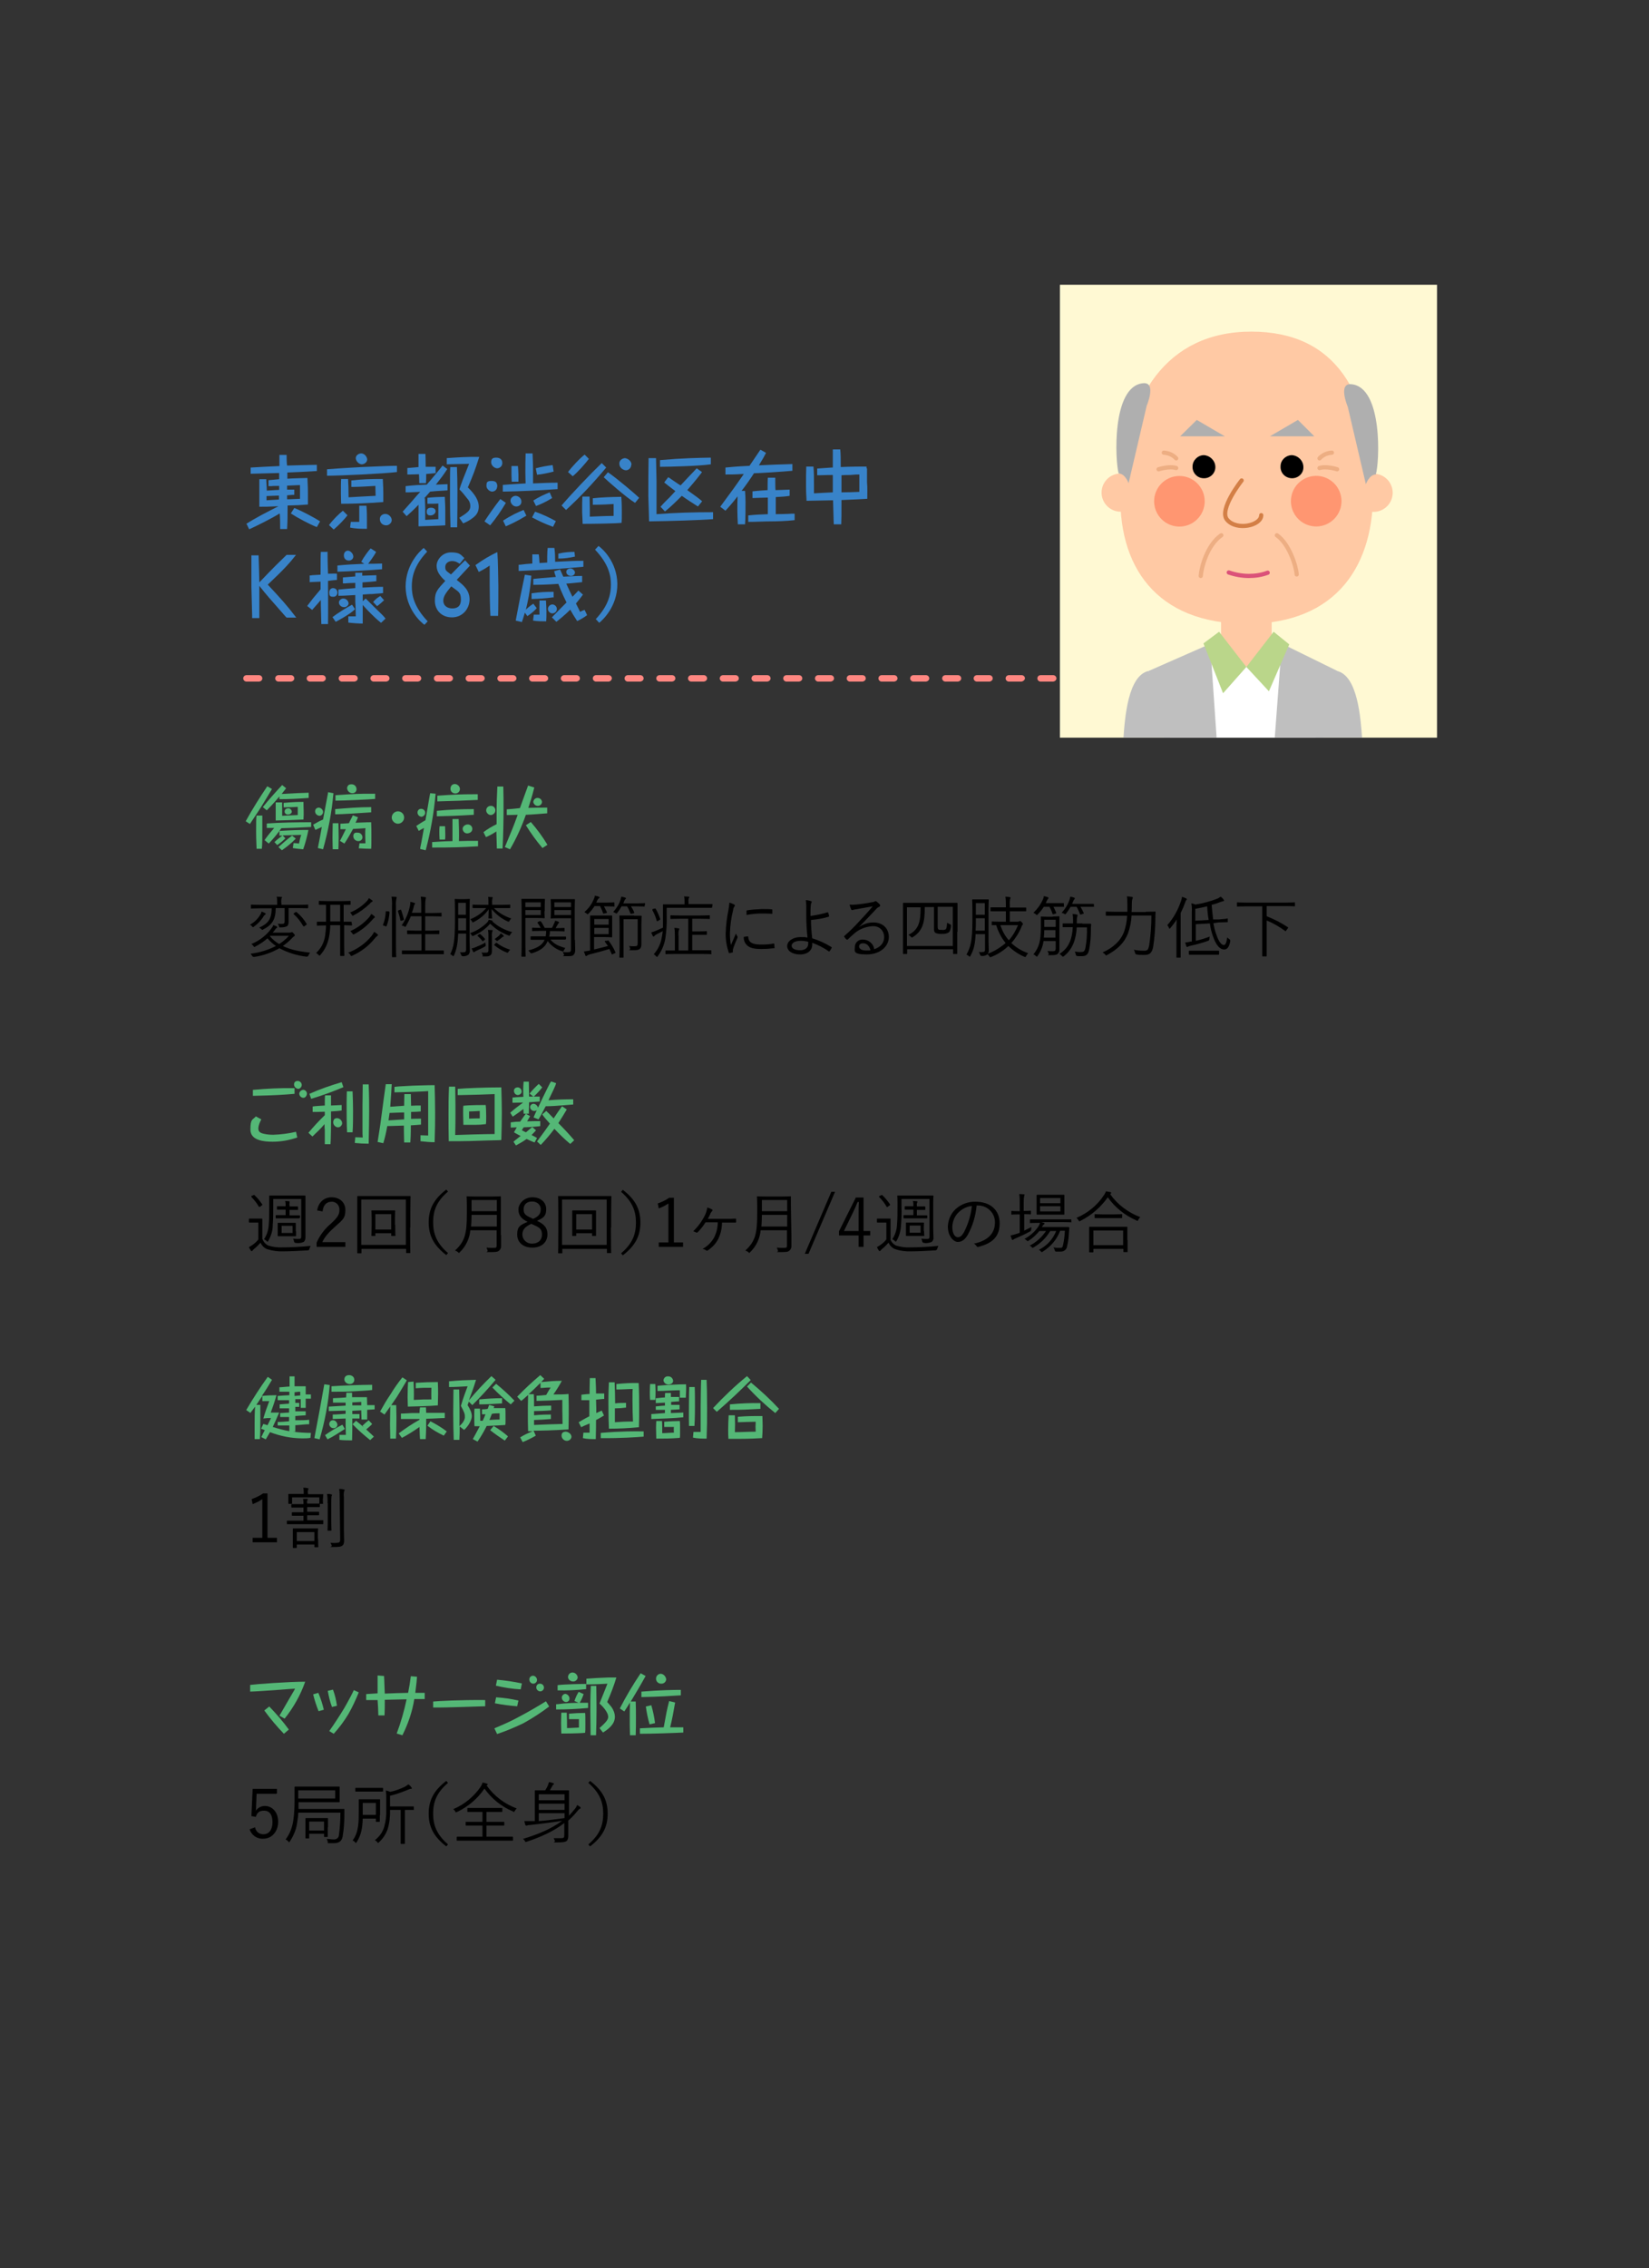 <?xml version="1.0" encoding="UTF-8"?> <svg xmlns="http://www.w3.org/2000/svg" xmlns:xlink="http://www.w3.org/1999/xlink" id="_レイヤー_1" version="1.1" viewBox="0 0 665.1 914.5"><rect x="0" y="0" width="665.1" height="914.5" fill="#333333" stroke="none"/><defs><style> .st0, .st1, .st2, .st3, .st4, .st5, .st6 { fill: none; } .st1 { stroke: #db5279; } .st1, .st2, .st3, .st4, .st5 { stroke-linecap: round; stroke-linejoin: round; } .st1, .st3, .st5 { stroke-width: 1.7px; } .st7 { fill: #bad68a; } .st8 { fill: #3883c9; } .st9 { fill: #ff9671; } .st10 { fill: #fff; } .st2 { stroke: #414925; stroke-width: .9px; } .st3 { stroke: #edae83; } .st4, .st5 { stroke: #d37f46; } .st11 { fill: #fff9d3; } .st12 { fill: #54b776; } .st6 { stroke: #9b9b9b; stroke-miterlimit: 10; stroke-width: 1.1px; } .st13 { fill: #635245; } .st14 { fill: #bfbfbf; } .st15 { fill: #647043; } .st16 { fill: #ff8781; } .st17 { fill: #ffc9a4; } .st18 { fill: #afafaf; } .st19 { clip-path: url(#clippath); } .st20 { fill: #ceb367; } </style><clipPath id="clippath"><rect class="st0" x="427.5" y="114.8" width="152.1" height="182.6"></rect></clipPath></defs><path class="st16" d="M540.1,274.8h-5.1c-.7,0-1.3-.6-1.3-1.3s.6-1.3,1.3-1.3h5.1c.7,0,1.3.6,1.3,1.3s-.6,1.2-1.3,1.3h0ZM527.2,274.8h-5.1c-.7,0-1.3-.6-1.3-1.3s.6-1.3,1.3-1.3h5.1c.7,0,1.3.6,1.3,1.3s-.5,1.2-1.3,1.3ZM514.4,274.8h-5.1c-.7,0-1.3-.6-1.3-1.3s.6-1.3,1.3-1.3h5.1c.7,0,1.3.6,1.3,1.3s-.6,1.2-1.3,1.3ZM501.6,274.8h-5.1c-.7,0-1.3-.6-1.3-1.3s.6-1.3,1.3-1.3h5.1c.7,0,1.3.6,1.3,1.3s-.6,1.2-1.3,1.3ZM488.8,274.8h-5.1c-.7,0-1.3-.6-1.3-1.3s.6-1.3,1.3-1.3h5.1c.7,0,1.3.6,1.3,1.3s-.6,1.2-1.3,1.3ZM476,274.8h-5.1c-.7,0-1.3-.6-1.3-1.3s.6-1.3,1.3-1.3h5.1c.7,0,1.3.6,1.3,1.3s-.6,1.2-1.3,1.3h0ZM463.2,274.8h-5.1c-.7,0-1.3-.6-1.3-1.3s.6-1.3,1.3-1.3h5.1c.7,0,1.3.6,1.3,1.3s-.6,1.2-1.3,1.3ZM450.4,274.8h-5.1c-.7,0-1.3-.6-1.3-1.3s.6-1.3,1.3-1.3h5.1c.7,0,1.3.6,1.3,1.3s-.6,1.2-1.3,1.3ZM437.6,274.8h-5.1c-.7,0-1.3-.6-1.3-1.3s.6-1.3,1.3-1.3h5.1c.7,0,1.3.6,1.3,1.3s-.6,1.2-1.3,1.3ZM424.8,274.8h-5.1c-.7,0-1.3-.6-1.3-1.3s.6-1.3,1.3-1.3h5.1c.7,0,1.3.6,1.3,1.3s-.6,1.2-1.3,1.3ZM412,274.8h-5.1c-.7,0-1.3-.6-1.3-1.3s.6-1.3,1.3-1.3h5.2c.7,0,1.3.6,1.3,1.3-.1.7-.7,1.2-1.4,1.3h0ZM399.2,274.8h-5.2c-.7,0-1.3-.6-1.3-1.3s.6-1.3,1.3-1.3h5.1c.7,0,1.3.6,1.3,1.3s-.6,1.2-1.2,1.3h0ZM386.4,274.8h-5.1c-.7,0-1.3-.6-1.3-1.3s.6-1.3,1.3-1.3h5.1c.7,0,1.3.6,1.3,1.3s-.6,1.2-1.3,1.3ZM373.5,274.8h-5.1c-.7,0-1.3-.6-1.3-1.3s.6-1.3,1.3-1.3h5.1c.7,0,1.3.6,1.3,1.3s-.6,1.2-1.3,1.3ZM360.7,274.8h-5.1c-.7,0-1.3-.6-1.3-1.3s.6-1.3,1.3-1.3h5.1c.7,0,1.3.6,1.3,1.3s-.6,1.2-1.3,1.3ZM347.9,274.8h-5.1c-.7,0-1.3-.6-1.3-1.3s.6-1.3,1.3-1.3h5.1c.7,0,1.3.6,1.3,1.3s-.6,1.2-1.3,1.3h0ZM335.1,274.8h-5.1c-.7,0-1.3-.6-1.3-1.3s.6-1.3,1.3-1.3h5.1c.7,0,1.3.6,1.3,1.3s-.6,1.2-1.3,1.3h0ZM322.3,274.8h-5.1c-.7,0-1.3-.6-1.3-1.3s.6-1.3,1.3-1.3h5.1c.7,0,1.3.6,1.3,1.3s-.6,1.2-1.3,1.3ZM309.5,274.8h-5.1c-.7,0-1.3-.6-1.3-1.3s.6-1.3,1.3-1.3h5.1c.7,0,1.3.6,1.3,1.3s-.6,1.2-1.3,1.3ZM296.7,274.8h-5.1c-.7,0-1.3-.6-1.3-1.3s.6-1.3,1.3-1.3h5.1c.7,0,1.3.6,1.3,1.3s-.6,1.2-1.3,1.3ZM283.9,274.8h-5.1c-.7,0-1.3-.6-1.3-1.3s.6-1.3,1.3-1.3h5.1c.7,0,1.3.6,1.3,1.3s-.6,1.2-1.3,1.3ZM271.1,274.8h-5.1c-.7,0-1.3-.6-1.3-1.3s.6-1.3,1.3-1.3h5.1c.7,0,1.3.6,1.3,1.3s-.6,1.2-1.3,1.3h0ZM258.3,274.8h-5.1c-.7,0-1.3-.6-1.3-1.3s.6-1.3,1.3-1.3h5.1c.7,0,1.3.6,1.3,1.3s-.6,1.2-1.3,1.3h0ZM245.5,274.8h-5.1c-.7,0-1.3-.6-1.3-1.3s.6-1.3,1.3-1.3h5.1c.7,0,1.3.6,1.3,1.3-.1.7-.6,1.2-1.3,1.3ZM232.6,274.8h-5.1c-.7,0-1.3-.6-1.3-1.3s.6-1.3,1.3-1.3h5.1c.7,0,1.3.6,1.3,1.3s-.6,1.2-1.3,1.3ZM219.8,274.8h-5.1c-.7,0-1.3-.6-1.3-1.3s.6-1.3,1.3-1.3h5.1c.7,0,1.3.6,1.3,1.3s-.6,1.2-1.3,1.3h0ZM207,274.8h-5.1c-.7,0-1.3-.6-1.3-1.3s.6-1.3,1.3-1.3h5.1c.7,0,1.3.6,1.3,1.3s-.6,1.2-1.3,1.3h0ZM194.2,274.8h-5.1c-.7,0-1.3-.6-1.3-1.3s.6-1.3,1.3-1.3h5.1c.7,0,1.3.6,1.3,1.3s-.6,1.2-1.3,1.3ZM181.4,274.8h-5.1c-.7,0-1.3-.6-1.3-1.3s.6-1.3,1.3-1.3h5.1c.7,0,1.3.6,1.3,1.3s-.6,1.2-1.3,1.3ZM168.6,274.8h-5.1c-.7,0-1.3-.6-1.3-1.3s.6-1.3,1.3-1.3h5.1c.7,0,1.3.6,1.3,1.3s-.6,1.2-1.3,1.3ZM155.8,274.8h-5.1c-.7,0-1.3-.6-1.3-1.3s.6-1.3,1.3-1.3h5.1c.7,0,1.3.6,1.3,1.3s-.6,1.2-1.3,1.3ZM143,274.8h-5.1c-.7,0-1.3-.6-1.3-1.3s.6-1.3,1.3-1.3h5.1c.7,0,1.3.6,1.3,1.3s-.6,1.2-1.3,1.3h0ZM130.2,274.8h-5.2c-.7,0-1.3-.6-1.3-1.3s.6-1.3,1.3-1.3h5.1c.7,0,1.3.6,1.3,1.3s-.6,1.2-1.2,1.3h0ZM117.4,274.8h-5.1c-.7,0-1.3-.6-1.3-1.3s.6-1.3,1.3-1.3h5.1c.7,0,1.3.6,1.3,1.3s-.6,1.2-1.3,1.3ZM104.5,274.8h-5.1c-.7,0-1.3-.6-1.3-1.3s.6-1.3,1.3-1.3h5.1c.7,0,1.3.6,1.3,1.3s-.5,1.2-1.3,1.3h0Z"></path><g id="_傷病_症状"><g><path class="st12" d="M109.7,318.1c-1.4,2.4-3.2,5.3-4.3,7.1-1.2,2-3.4,5.1-4.6,7l-1.7-1.1c2.7-4.9,5.6-9.5,8.7-14.1l1.9,1.1ZM103.5,342.3c0-1-.2-3.2-.2-6.9s0-5.7.2-6.6h2.3v5.6c0,2.9,0,6.4-.2,7.8h-2.2,0ZM106,325.4c2.5-3.1,5.1-6,7.8-8.9l1.6,1.3c-.8,1-1.3,1.7-1.8,2.3,5.6-.3,6.9-.4,10.9-.5v2.1c-3.9.3-7.8.5-11.8.5v-1.1c-.6.7-2.7,3.2-5.1,5.6l-1.6-1.3ZM118.4,339.9c.7,0,1.5.1,2.2.2.2-1.2.5-2.4.9-3.5-3.7.1-3.9.1-7.5.2l1.1,1.2c-1,1-2.1,1.9-3.3,2.7l-1.1-1.2c1-1,2.1-1.8,3.2-2.6h-1.2v-1.9c-1.3,1.8-2.8,3.5-4.3,5.1l-1.7-1.4c1.2-1.7,2.5-3.3,3.9-4.9h-3c0,.1,0-1.8,0-1.8,5.9-.4,11.9-.5,17.9-.5v1.9c-5.5.3-8.2.4-12,.5-.5.6-.6.8-.8,1.1,4.9-.3,7.7-.4,11.7-.4-.5,2.6-1.2,5.2-2.1,7.8-1.1-.1-2.5-.2-4.2-.5l.3-2h0ZM113.8,323.6v5.3c3.1-.2,4.7-.2,6.3-.3v-3.3c-2,.1-3.5.2-5.7.2v-1.8c3.9-.4,6.4-.4,8-.4,0,3,.2,4.3,0,7.1-4.8.2-6.6.3-11.2.4v-7.3h2.6,0ZM112.3,341.5c1.8-1.6,3.4-3,5.5-4.6l1.5,1.2c-1.7,1.8-3.6,3.3-5.6,4.7l-1.4-1.3h0ZM117.7,327.2c0,.8-.9,1.2-1.6,1.2s-1.3-.5-1.3-1.2h0c0-1.1,1-1.3,1.4-1.3.7-.1,1.4.5,1.5,1.3h0Z"></path><path class="st12" d="M132.4,319.4l2.1.4c-.7,7.6-2.1,15.2-4.2,22.6l-2.1-.5c.2-.9,1.6-8.3,1.6-8.5-1.2.6-2,.9-2.6,1.2l-.9-2.1c1.3-.8,2.6-1.5,4-2.1.6-3,1.4-7.7,2-10.7v-.3h0ZM130.3,327.4c0,.8-.7,1.5-1.5,1.5h0c-.9-.1-1.7-.8-1.7-1.8s.7-1.5,1.6-1.5h0c.9.2,1.6.9,1.6,1.8h0ZM136.5,331.8c0,.9.1,2.9.1,5.9s-.1,3.7-.1,4.7h-2.3c0-.8-.1-2.4-.1-4.7s.1-4.9.1-5.8h2.3ZM149.8,327.5c-4.2.3-12,.8-14.6.8v-2.1c4.8-.4,9.8-.8,14.5-.8v2.1h.1ZM151.3,322.1c-1.8.2-13.1.7-16,.7v-2.2c2.6-.2,5.7-.4,8.2-.5,2-.1,3.7-.1,7.8-.1v2.1ZM145,340h2.4c0-.7-.1-2-.1-3.4s0-2,.1-2.7c-.8.1-3.4.2-5,.3-1.1,2-2.2,4-3.5,5.9l-1.8-1.1c.2-.3.3-.5,1.4-2.7l1-2h-2.2v-2.2l3.2-.2h.2c.2-.3.3-.5.4-.8,1-1.9,1.1-2.1,1.2-2.4l2.1.8c-.4,1-.7,1.6-1,2.2,4.9-.2,5.1-.2,6.3-.2.1,2,.1,3.7.1,5.6s0,4.3-.1,5.1c-1.9,0-3.4-.1-5-.2l.3-2h0ZM143.8,318.2c0,.9-.7,1.6-1.6,1.6h-.1c-1.1,0-2-.9-2.1-2,0-.5.2-.9.5-1.2.2-.2.5-.4,1.3-.4,1.2,0,2,.9,2,2h0ZM146.2,337.6c0,.8-.7,1.5-1.6,1.5h-.1c-1.1,0-2-.9-2-2s.7-1.5,1.5-1.4h.3c1.1,0,1.9.9,1.9,1.9h0Z"></path><path class="st12" d="M163,329.6c0,1.4-1.2,2.5-2.5,2.5s-2.5-1.2-2.5-2.5,1.1-2.5,2.5-2.5,2.5,1.1,2.5,2.5Z"></path><path class="st12" d="M175.7,320c-.7,7.7-2,15.3-4,22.8l-2.2-.5v-.5c.6-2.7,1-5.4,1.5-8-1.3.7-1.8,1-2.1,1.2l-1-2c1.2-.8,2.4-1.6,3.7-2.3.1-.3,1.7-10.1,1.9-10.9l2.2.2h0ZM171.5,327.7c0,.8-.7,1.5-1.5,1.6-.9-.1-1.6-.8-1.6-1.7s.6-1.5,1.4-1.5h.1c.9,0,1.6.7,1.6,1.6h0ZM192.8,341.2c-7,.4-10.2.5-18.5.5v-2.2c3.4-.2,3.9-.3,8.2-.4v-8.9h2.5c.1,2.6.2,6.5.1,8.9,2.9-.1,3.3-.1,7.7-.1v2.2ZM191,328.5c-6.7.4-9.9.5-14.8.6v-2.2c4.9-.5,9.9-.7,14.9-.7v2.3h0ZM192.7,322.5c-6.3.3-8.8.4-16.3.6v-2.3c5.8-.4,8.4-.6,16.3-.6v2.3ZM177.3,338.5c-.1-1.5-.1-2.4-.1-3.1,0-1,0-1.6.1-2.3h2.2c0,.5.1,1.6.1,3.2s0,1.5-.1,2.2h-2.2ZM185.5,318.1c0,1-.8,1.8-1.8,1.8h-.1c-1.1,0-2-.9-1.9-2,0-1,.7-1.8,1.7-1.8h.2c1,.1,1.9,1,1.9,2h0ZM190.5,334.2c0,1.5-1.6,1.8-2.1,1.8-1,0-1.8-.9-1.8-1.9s1.2-1.7,1.9-1.7c1-.1,1.9.6,2,1.6v.2h0Z"></path><path class="st12" d="M195,335.5c1.7-1.3,3.4-2.3,5.3-3.2,0-4.9-.1-6.8.3-15.2h2.4c.1,3.4.1,5.9.1,9.4s-.1,10.4-.4,15.6h-2.3c-.1-3.9-.1-4-.2-6.9-1.3.9-2.8,1.7-4.2,2.3l-1-2h0ZM199.8,326.7c0,1-.8,1.8-1.8,1.9-1,0-1.9-.9-1.9-1.9s.8-1.8,1.8-1.8h0c1-.1,1.9.7,1.9,1.8h0ZM215.5,317.5c-.9,3.6-1.8,6.4-2.4,8.2,3.1-.1,5-.1,7.6-.1v2.3c-2.6.2-6,.5-8.6.6-1.7,4.8-3.8,9.5-6.4,13.9l-2.1-.9.2-.4c3-7.2,3.3-7.9,5-12.6-.5,0-3,.1-4.4.1v-2.3c1.4-.1,3.8-.3,5.3-.5,2.1-5.9,2.2-6,3.3-9.1l2.5.8h0ZM218.8,341.9c-2.5-2.9-4.7-6-6.7-9.2l2-1.3c2.5,2.9,4.8,6,6.7,9.2l-2,1.3ZM218.6,323.3c0,.9-.8,1.6-1.7,1.6h0c-.9,0-1.7-.7-1.8-1.6.1-.9.8-1.6,1.7-1.6s1.7.6,1.8,1.6h0Z"></path></g></g><g id="_ご利用回数"><g><path class="st12" d="M105.4,451.3c-.6,1.1-1.1,2.3-1.2,3.5,0,1.1.3,1.9,2.2,2.3,1.3.3,2.5.4,3.8.4,3.1-.1,6.2-.5,9.2-1.2l.5,2.3c-3.2,1.1-6.5,1.7-9.9,1.7s-9-.4-9-4.9.9-3.8,2.2-5.3c0,0,2.2,1.2,2.2,1.2ZM118.7,441c-4.3.4-8.6.6-12.8.7-1.1,0-2.6.1-3.9.1v-2.4c5.6-.5,11.2-.8,16.8-.7v2.3h0ZM121.7,437.4c0,.8-.6,1.5-1.4,1.6-.9-.1-1.7-.8-1.7-1.8s.7-1.4,1.5-1.4,1.6.7,1.6,1.6h0ZM123.8,440.9c0,.6-.5,1.7-1.4,1.7s-1.6-.7-1.7-1.6c0-.8.7-1.5,1.5-1.6s1.5.6,1.6,1.4h0Z"></path><path class="st12" d="M133.5,441.6v4.1c.7,0,3.7-.2,4.3-.2v2.2c-1.2.2-2.6.3-4.3.4.1,4.5-.1,12.9-.2,13.2h-2.3v-5.9c-.1,0-.1-2.2-.1-2.2-1.5,1.8-3.2,3.4-4.9,5l-1.6-1.5c2.1-2.5,4.2-4.8,6.6-7.1v-1.4c-2.3.1-3.8.1-4.9.1v-2.2c1.2-.2,3.6-.3,4.9-.4,0-1.4,0-3.1.1-4.1h2.4ZM138.5,438.3c-4.2,1.8-8.6,3.4-13,4.7l-.7-2c4.2-1.9,8.6-3.4,13-4.7l.7,2ZM138,452.9c-.1.9-.8,1.6-1.7,1.6s-1.9-.9-1.9-2,.6-1.7,1.5-1.7h.1c1.1.1,2,1,2,2.1h0ZM142.2,440c.1,1.7.2,6,.2,7.9s0,6.3-.2,8.6h-2.2c-.2-2.6-.2-8.7-.2-11.6s.1-4.1.1-4.9h2.3,0ZM148.7,437.1c.2,4.8.2,8.8.2,11s-.1,8-.2,13c-1.9,0-3.8-.1-5.6-.3l.2-2.3c.5,0,2.5.1,3,.1-.1-1-.1-1.7-.1-3.2v-9.6c0-1.4.1-7.4.1-8.6h2.4Z"></path><path class="st12" d="M165.7,441.2c0,.5.1,3.9.1,4.6,1.3-.1,2.6-.1,3.9-.1v2.4c-1.1.1-2.7.2-3.9.2v2.8c.3,0,1.5-.1,4-.1v2.4c-1.5.1-2,.2-4.1.3,0,4.2-.1,5.4-.2,6.9h-2.5c-.1-3.5-.1-5.9-.1-6.8-1.7.1-4.5.1-6.7.2-.4,2.3-.9,4.6-1.6,6.9l-2.3-.5c.2-1.4,1.2-7.4,1.3-8.6.2-1.5.3-2.3,1.2-9l.8-5.7h2.4c-.1,1.5-.2,4.2-.6,9.1,1.1-.1,4.3-.3,5.6-.4,0-2.4.1-3.7.1-4.7h2.6ZM157.1,448.9c-.1.8-.2,1.3-.4,2.8,1.6-.1,4.5-.3,6.3-.4v-2.8c-1.2,0-3.2.1-5.9.2v.2h0ZM169.7,457.7c.5,0,2.6.1,3,.1v-17.9c-1,.1-7.7.4-13.6.5v-2.2c1.5-.2,1.8-.2,7.5-.5,1,0,5.4-.2,8.7-.2.1,3.7.2,7.3.2,11s0,6.1-.2,12c-1.9,0-3.8-.2-5.7-.4v-2.4h.1Z"></path><path class="st12" d="M183.6,438.1c0,1.2.1,6.3.1,7.4v3.7c0,.8,0,5.1-.1,8.4,1.6-.1,12.8-.4,15.9-.4v-16.1c-1.4.1-11.6.4-13.5.4h-1.4v-2.5c3.4-.3,11.2-.6,17.6-.6.1,4.6.2,6.6.2,10.2s-.1,7.3-.2,11c-.6.1-1.1.1-5.5.2-5.8.2-8.1.3-15.7.3-.1-3.5-.1-7.4-.1-10.9s0-6.6.2-11.1h2.5ZM195.9,445.5c.1.8.2,2.2.2,4.4s0,2.3-.1,3.3c-1.5.2-2.9.3-4.4.3h-4.7c0-.9-.1-2.8-.1-4.8s0-2.2.1-2.9c2.6-.3,7.8-.3,9-.3ZM189.2,451c1.4-.1,3.7-.1,4.3-.1v-3c-.9.1-4,.2-4.3.2v2.9Z"></path><path class="st12" d="M205.8,448.6c1.7-1.5,3.4-2.8,5.2-4.1-3.3.1-3.6.1-4.3.1v-2.1c1.2-.1,1.5-.2,4.4-.3-.1-2-.1-4.1.1-6.1h2.1c0,.4,0,.9.1,6h1.7l-1.5-1.2c1.1-1.4,2.4-2.7,3.7-3.9l1.4,1.4c-1,1.3-2.2,2.6-3.4,3.7h2.4v2c-1.4.1-2.9.2-4.3.3,0,.7-.1,3.7-.1,3.9v.7h-2.1c0-.1-.1-1.2-.1-1.9-1.4,1.1-2.8,2.1-4.3,3.1l-1-1.6h0ZM216.2,455.7c-.6.7-1.2,1.3-1.8,1.9,1.4.7,1.5.8,2.2,1.2l-1,1.8c-1.2-.5-1.8-.7-3.2-1.4-1.4,1-2.8,1.8-4.3,2.6l-1-1.5c.2-.2,1.1-.9,1.6-1.3.6-.5,1-.8,1.3-1-.5-.3-1.8-.9-2.7-1.5.2-.4.8-1.3,1.1-2-.6,0-1.9.1-2.4.1v-2.1c1.3-.2,2.5-.3,3.8-.3.1-.1,1.5-2.2,2.3-3.2l1.7,1c-.4.7-.8,1.4-1.2,2.1,1.7-.1,3.5-.1,5.3-.1v2c-.5.1-3.2.4-6.7.5-.5.8-.6.9-.7,1.2l1.6.8c.2-.1.9-.7,1.1-.9,1.2-1,1.3-1.1,1.5-1.2l1.5,1.3h0ZM210.4,440.1c0,.9-1,1.4-1.5,1.4-.9,0-1.6-.8-1.6-1.7s.6-1.3,1.3-1.4c1-.1,1.8.7,1.8,1.7ZM224.3,436.7c-.1.5-.3.9-.5,1.4-.3.8-.5,1.1-2.6,5.5,3.3-.3,6.7-.4,10-.4v2.1c-.6,0-3.2.3-3.7.3-2.5.2-5.1.4-7.4.4-.1.1-1.6,3.2-2.9,5.3l-2-.8c.2-.4.2-.5.7-1.6l.6-1.3c-.3.2-.6.3-1,.3-.9,0-1.7-.7-1.7-1.6h0c0-.7.7-1.3,1.4-1.3s1.6.7,1.8,1.6c1.7-3.6,2-4.3,3.6-7.5s1.1-2.2,1.7-3.1l2,.7h0ZM216.6,460.2c.5-.7,2.7-3.6,3.1-4.2.7-1,1.4-2,2.1-3-1.1-1.2-2.2-2.4-3.1-3.7l1.6-1.4c.7.6,1.3,1.2,3,3,.9-1.4,2.4-3.6,3.4-4.9l1.9,1.3c-1.1,1.8-2.2,3.7-3.4,5.5,2.2,2.2,4,4.1,6.4,6.9l-1.6,1.5c-2.3-1.9-4.4-4-6.4-6.1-1.7,2.3-3.5,4.4-5.5,6.5l-1.5-1.4h0Z"></path></g></g><g id="_健康保険負担割合"><g><path class="st12" d="M112,573.3c1.7,0,3.3-.2,4.6-.3v-1.7h-3.6v-1.6c1.1,0,2.6-.2,3.6-.2v-1.7h-3.8v-1.6c2-.2,2.9-.2,3.8-.3v-1.4h-4.6v-1.7c2.5-.2,2.6-.2,4.7-.3v-1.4h-4v-1.8c1.1,0,2.1-.2,4.1-.3v-4.1h2v4h4.5v3.3h2.1v1.7h-2.1v3.7h-2v-3.5h-2.2v1.5h1.6v1.6h-1.6v1.8h4.2v1.6c-.6,0-2.9.2-4.2.3v1.7c2.3,0,4.1,0,5.6-.2v1.8c-1.7,0-2.4.2-5.6.4v2.6h-1.1c2.5.3,5,.5,7.4.5l-.2,2c-1,.2-2.1.2-3.2.2-4.5,0-8.9-.9-13.1-2.5-1,1.7-1.4,2.4-1.7,2.9l-1.8-.9c0-.2.2-.3.7-1.5l.7-1.3-1.5-.6.9-1.9c.2,0,1.4.4,1.7.5.5-1,1.2-2.4,1.4-2.9-1.3,0-1.7,0-3.1.2.7-2.4,1.5-4.7,2.4-7h-2.8v-2.1c-.2.3-1.3,1.9-2.4,3.6h1.6v5.4c0,3.7,0,6.5-.2,8.4h-2.1v-5.9c0-1.7,0-5.2.2-7.2,0,0-.2.3-1.8,2.4v.2l-1.8-1.2c2.7-4.6,5.6-9.1,8.7-13.4l1.7,1.2c-.8,1.4-2.7,4.5-4.1,6.5,1.6-.2,4.4-.3,5.9-.3-.8,2.9-1.4,4.5-2.3,7h3.4c-1.2,2.8-1.6,3.7-2.6,5.8,2.2.7,4.4,1.3,6.7,1.7v-2.3h-4.7v-1.7s0,.3,0,.3ZM121.1,562.6v-1.5c-.6,0-.9,0-2.3.2v1.5l2.2-.2h.1Z"></path><path class="st12" d="M126.8,579.8c1.4-7.2,2.7-14.4,4-21.7l2.2.3c-.6,7.4-2,14.8-4.1,21.9,0,0-2.1-.5-2.1-.5ZM131.1,578.6c2.2-1.6,4.6-3,7-4.2l1,1.7c-2.3,1.5-4.6,3-7,4.2l-1-1.7ZM151.1,568.2l-3,.2v3.9h-2.3c0-.6-.1-3.2-.1-3.7l-3.6.2v1.3h2.9v1.8h-2.9c0,4.1,0,5.2-.1,8.8-1.3,0-3.5,0-5.1-.2v-2h2.6c0-.6-.1-3.3-.1-3.9v-2.7l-5.2.2v-1.8c1.7,0,3.7-.2,5.2-.3v-1.3l-6.8.2v-1.8l6.8-.4v-1.2h-5.1v-1.8c.8,0,4.5-.2,5.3-.3,0-.3.1-1.6.1-1.9h2.3v1.8h6c0,.9.1,1.8.1,3.2h3v1.6h0ZM136.1,574.4c0,.8-.8,1.5-1.6,1.4h0c-.9,0-1.6-.7-1.7-1.6h0c0-.9.6-1.6,1.5-1.6h.1c.9,0,1.6.9,1.7,1.8h0ZM150.1,560.4c-1.2.2-5.4.4-7,.5-3,.2-6.3.2-9.4.2v-2.2c4-.3,12.4-.6,16.4-.6v2.1ZM142.9,556.3c0,1-.8,1.7-1.7,1.7h-.1c-1.1,0-2.1-.7-2.2-1.8h0c0-1.8,1.6-1.8,2-1.8s2,.3,2,1.9h0ZM145.7,566.5v-1.3c-.2,0-3.1.2-3.6.2v1.2h3.6ZM149.3,580.6c-2.5-2-4.9-4.1-7.1-6.4l1.4-1.4c.9.7,2.2,1.8,3.2,2.7l-.6-.7c.8-.8,1.6-1.5,2.5-2.2l1.4,1.5c-.7.8-1.6,1.5-2.4,2.2,1.5,1.4,2.5,2.3,3.1,2.9l-1.5,1.4h0Z"></path><path class="st12" d="M159.8,566.4c0,1.1.1,2.6.1,5.1,0,4.1-.1,7.1-.2,8.5h-2.3c0-2.2-.1-4.3-.1-5.8s0-1.6.1-7.2c0,0-.2.4-1.9,2.7l-.4.6-1.8-1.2c1.8-3.2,2.3-4.1,4.3-7.1,1.4-2.3,3-4.6,4.7-6.7l1.8,1.2c-2.6,4.4-3.4,5.7-4.1,6.8-.3.5-1.9,2.7-2.2,3.2h2,0ZM160.8,577.9c2.7-2,5.5-3.9,8.4-5.5v-.3h-7.5v-2.2c.7,0,1.1,0,4.4-.2h3.1c0-1,.1-1.7.2-2.3h2.4c0,.9.1,1.5.1,2.2h7.5v2.1c-2.1,0-3.2.2-7.5.3,0,2.7,0,4.5-.2,8.2h-2.3c-.1-.9-.1-1.8-.2-4.9-2.3,1.6-4.6,3.1-7.1,4.4l-1.3-1.8h0ZM166.8,557c.1,1.5.2,5,.1,7.4,3.1-.2,4.4-.2,7.1-.2-.1-2.1,0-3.5,0-4.7-2.8,0-3.9,0-6.3.2v-2.2c2.9-.2,5.9-.3,8.9-.3.1,2.2.1,3.5.1,4.8s-.1,3.5-.1,4.6c-3.6.3-8.5.4-12.1.5,0-1-.1-2-.1-3.8,0-2.9.1-5,.2-6.1l2.2-.2h0ZM179,578.8c-2.3-1.1-4.6-2.4-6.6-4l1.2-1.8c2.3,1.2,4.5,2.5,6.6,4.1l-1.2,1.7Z"></path><path class="st12" d="M199.9,556.3c-3.6,4.2-5.8,6.6-9.4,10.2l-1.4-1.4c-.4,1-.4,1.1-.5,1.4,1.1,1.8,1.7,3.1,1.7,4.5s-1.3,3.9-3.1,5.5l-1.8-1.4c0,2.5,0,2.7-.1,5v.4h-2.3c-.1-3.5-.2-6.8-.2-10.8s.1-6.2.1-9.5h2.3c.1,4.9.2,10.4.1,14.8,1.3-1.2,2.2-2.5,2.2-3.7s-.1-1.7-1.6-4.5c.9-3.2,2.3-6.8,2.7-7.9-3.8.2-4.9.3-7.5.3v-2.3c4-.4,7.1-.5,10.9-.6-1.1,3.6-1.5,4.5-2.9,8.3,2.8-3.4,5.9-6.7,9.1-9.8l1.7,1.5ZM199.4,566.9c-.1.4-.2.5-.3.8h4.7c.1.9.1,2.3.1,4.4s0,1.7-.1,2.4c-2.6.2-3.5.2-7.5.4-1.1,2.2-2.3,4.3-3.7,6.3l-1.9-1c1.2-2.2,1.4-2.5,2.8-5.2h-2.1c-.1-.8-.1-2.3-.1-4.3s0-2.1.1-2.8h2.2c.1,1.5.1,2.9.1,4.9h1c.5-1.1.8-1.8,1.1-2.6h-1.4v-2c.6,0,1.3,0,2.3-.2.4-1,.4-1.1.6-1.6l2.1.6h0ZM202.5,565.8c-2.8.2-6.3.4-9.2.4v-2c3.1-.3,6.1-.5,9.2-.5v2.1ZM201.5,572.3v-2.5c-1,0-1.9,0-3.1.2-.3.8-.4,1-1,2.5.3,0,1.8-.2,4.1-.2h0ZM199.1,574.9c2,1.2,4,2.6,5.8,4.2l-1.3,1.7c-2-1.3-4-2.7-5.9-4.2l1.4-1.7ZM206,566.2c-2.6-2.1-5.1-4.4-7.4-6.8l1.5-1.5c2.6,2.1,5.1,4.4,7.4,6.8l-1.5,1.5Z"></path><path class="st12" d="M216.1,578.8c-1.7,1-3.5,1.9-5.3,2.6l-1-1.9c1.6-1,3.3-1.8,5.1-2.5h-1.9c-.1-2.5-.1-5-.1-7.5s0-2.6.1-7.1c-1.6,1.4-2.2,2-2.8,2.4l-1.6-1.7c3.2-3.3,5.8-5.7,9.3-8.7l1.6,1.5c-.7.7-.9,1-1.2,1.3,3.1-.3,5.3-.5,8.3-.5-1,1.9-2.2,3.8-3.4,5.5,2.4,0,4.4,0,6.1-.2.1,2.7.1,6.2.1,8,0,2.7-.1,5.2-.1,6.3-6.8.4-10.5.5-14.1.5l.9,2h0ZM216.4,562.7c1.1,0,2.9-.2,3.9-.3.4-.6.9-1.7,1.8-3-2.3,0-3.1.2-4.1.2v-2.1c-1.5,1.5-3.2,3.2-4.8,4.6h2.1c.1,1.7.1,2.1.1,4.9,2.6-.2,4.6-.3,6.9-.3v1.9c-2.2.2-5.3.3-6.9.3v1.7c3.2-.3,5.3-.3,6.8-.3v1.8c-2.3.2-3.9.3-6.8.4v2c3.8-.2,7.6-.3,11.5-.4-.1-3.8-.1-7.3-.1-9.7-3.5.2-6.9.3-10.4.4v-2.1h0ZM230.5,579.3c-.1.9-.9,1.6-1.9,1.6s-2.1-.9-2.1-2.1.7-1.5,1.5-1.6h.2c.8,0,2.3.8,2.3,2.1h0Z"></path><path class="st12" d="M243.7,564c-1,0-1.9.2-3.3.3,0,.6.1,3.4.1,3.6v1.8c.9-.4,1.6-.7,2.2-1l.9,2c-1.8,1.1-2.6,1.5-3.2,1.8,0,2.4,0,3-.1,7.7-1.8,0-3.5,0-5.2-.4l.2-2.2h2.5v-3.7c-1.5.6-2.4,1-3.4,1.5l-1-2c1.2-.7,2.5-1.5,4.3-2.4v-6.5h-3.2v-2.2c1.8-.2,2.6-.3,3.3-.3,0-2.3,0-2.4.1-6.4h2.3c.1,2.9.2,3.2.2,6.2h3.3v2.2h0ZM259.6,579.2c-2.5.2-9.2.7-17.3.6v-2.1c8.1-.7,14.3-.7,17.3-.6v2.1ZM252.4,567.5c-1.5.2-2.9.3-4.4.3v5.6c2.4-.2,4.4-.3,7.3-.3-.1-2.4-.2-4.8-.2-8.3s0-3.9.1-4.8c-1.9,0-3.7.2-6.6.2v-2.2c3-.3,6-.5,9-.4.2,3.8.2,7.4.2,10.2s0,5.1-.1,7.6c-4,.4-8.1.6-12.1.6-.1-2.1-.2-5.8-.2-10.3s.1-6.1.2-8.4h2.3c.1,2.8.2,5.7.2,8.5,1.5-.2,2.9-.2,4.4-.2v1.9h-.1Z"></path><path class="st12" d="M264.3,558.1c0,.5.1,1.1.1,2.3s0,2.7-.1,4h-2.1c-.1-1.1-.1-2.1-.1-3.2,0-1.8.1-2.7.1-3.2h2.1ZM264.5,563.7c.9,0,1.8-.2,3.7-.3,0-1,0-1.5.1-1.8h2.3v1.6h3.3v1.8h-.7l-2.5.2v1.2h3.4v1.8c-.7,0-2.7.2-3.5.2v1.3c.8,0,4.3-.2,5-.2v1.9c-3.5.4-10.1.6-12.9.7v-2c.9,0,2.5-.2,5.5-.4v-1.3h-3.7v-1.4c.7,0,1.4-.2,3.7-.3v-1.2c-.6,0-3.2.2-3.7.2v-2h0ZM267,572.9c.1,1,.1,3.8.1,4.9,1.5,0,3.1-.2,4.7-.2,0-.8-.1-1.4,0-2.3h-3.9v-2.1c2.1-.2,5.3-.3,6.3-.3.1.7.1,2.2.1,4.3s0,1.6-.1,2.5c-4,.3-5.9.3-9.5.3,0-1-.1-3.1-.1-4.5s.1-1.9.1-2.6h2.3ZM274.2,563.6v-3.1c-2,0-6.3.3-9,.3v-2.1c3.1-.3,8.3-.6,11.5-.6.1,1.8,0,3.6-.1,5.4h-2.4ZM271.5,556.7c0,1.1-1.2,1.5-1.9,1.5-1,0-1.9-.7-2-1.7.1-1,.9-1.7,1.9-1.6h.1c1,0,1.8.8,1.9,1.8h0ZM280.2,559.2c.1,2,.1,5.9.1,8.1,0,0,0,4.4-.2,7.6h-2.2c-.1-2.4,0-14.3.1-15.7h2.2ZM285,556.4c.1,1.8.2,5.9.2,11.4s0,6.7-.2,12.2c-1.8,0-3.7,0-5.5-.4l.2-2.3h2.9v-10.3c0-1.8.1-9.2.2-10.7h2.2,0Z"></path><path class="st12" d="M302.8,556.4c-4.3,4.3-8.5,8.3-13.7,12.8l-1.5-1.5c4.3-4.6,8.8-8.9,13.7-12.9l1.5,1.6h0ZM296.4,570.6c.1,3.5.1,4.1,0,6.8,2.7,0,5.7-.2,8.4-.2-.1-1.7-.1-2,0-4-1.9,0-6.4.2-7.2.2v-2.2c3.9-.3,5.5-.3,9.9-.3,0,.9.1,2.2.1,4s-.1,3.7-.2,4.9c-5.6.3-6.8.3-13.6.3-.1-1-.1-2.4-.1-4s.1-3.8.2-5.5h2.5ZM306.7,568c-5.9.3-6.8.4-12.3.4v-2.2c4.1-.4,8.2-.6,12.3-.5v2.3ZM312.7,569.7c-4.1-3.3-7.9-6.8-11.4-10.7l1.6-1.6c4,3.3,7.8,6.8,11.3,10.6l-1.5,1.7Z"></path></g></g><g id="_マッサージ部位"><g><path class="st12" d="M112.7,691.7c.3-.5.5-.8,2.1-3.6l3.2-5.5c.4-.6.7-1.2,1-1.8-1,0-12.2,1-18.1,1.2v-2.7c2.2-.3,15.3-1.3,22.2-1.3-1.9,5.4-4.7,10.4-8.3,14.9l-2.1-1.2h0ZM114.5,699c-2.8-2.9-5.5-6.1-7.9-9.4l2-1.6c2.8,2.9,5.5,6,7.9,9.3l-2,1.7Z"></path><path class="st12" d="M128.4,682.5c.9,2.2,1.7,4.5,2.2,6.8l-2.1.6c-.9-2.2-1.6-4.4-2.2-6.8l2.1-.6ZM134.3,681.2c.8,2.1,1.3,4.3,1.6,6.5l-2,.5c-.8-2.1-1.3-4.3-1.7-6.5l2.1-.5h0ZM144.7,682.3c-1.2,3-2.6,6-4.2,8.8-1.7,2.8-3.7,5.5-5.9,7.9l-1.8-1.1c1.7-2.3,5.2-7.8,5.4-8.2.1,0,3.4-5.8,4.5-8.3l2,.9h0Z"></path><path class="st12" d="M154.9,675.8c.1.9.2,5.8.3,7,4.6-.2,5.1-.2,9.4-.3.5-2.6.7-3.6,1.1-6.7l2.5.2c-.1,1.2-.2,2.7-.7,6.5h3.8v2.5h-4.2c-.8,5.1-2.5,10-4.8,14.6l-2.3-.7c1.7-4.5,3-9.1,4-13.8-1.4,0-7.6.2-8.8.2,0,2.1,0,4.5-.1,6.3h-2.5c0-1.2-.2-5.3-.3-6.2h-4.6v-2.4l4.6-.3v-7.2l2.6.2h0Z"></path><path class="st12" d="M195.7,687.9c-1.6,0-15.4.6-21,.5v-2.4c1.9-.2,11.2-.7,21-.6v2.5Z"></path><path class="st12" d="M221.5,688c-3.3,2.5-6.7,4.7-10.3,6.7-3.5,1.7-7.1,3.2-10.7,4.4l-1.1-2.3c4-1.7,6.6-2.8,10.4-4.9,3.6-1.9,7-3.9,10.4-6l1.3,2.1h0ZM208.6,687.9c-3-.2-6-.6-9-1.2l.5-2.4c3,.2,6,.6,9,1.3l-.5,2.3h0ZM210,681.1c-3.4-.2-6.7-.7-10-1.5l.5-2.4c3.4.3,6.7.8,10,1.5l-.5,2.4ZM216.6,677.3c0,.8-.7,1.5-1.5,1.5h0c-.9,0-1.6-.8-1.6-1.7s.7-1.5,1.5-1.5,1.6.8,1.6,1.7h0ZM219.4,680.4c0,.8-.7,1.5-1.5,1.5s-1.6-.7-1.6-1.6.6-1.5,1.5-1.5,1.6.7,1.6,1.6h0Z"></path><path class="st12" d="M237.2,688.6c-4.3.4-8.6.6-12.9.6v-2.1c.9,0,1.9-.2,2.9-.3,2.8-.2,3.1-.2,6.2-.3l-1.7-.7c.4-1.3,1-2.6,1.7-3.7l2,.9c-.4,1.2-.9,2.4-1.6,3.5h3.4v2.1h0ZM236.4,681c-3.8.4-7.7.6-11.5.5v-2.1c2.8-.4,10.4-.5,11.5-.5v2.1ZM228.6,690.7c.1,2.2.1,3.9.1,6,1.5,0,4-.2,4.8-.2v-3.4h-4v-2.2c2.2-.2,4.3-.3,6.5-.3.1.7.1,2.2.1,4.5s0,2.7-.1,3.5c-2.7.3-8.9.3-9.6.3,0-.9-.1-2.5-.1-4.3s.1-3.1.1-4.1h2.2v.2ZM229.7,684.8c0,.8-.6,1.4-1.4,1.4s-1.7-.8-1.7-1.8h0c0-.8.7-1.5,1.5-1.5h0c.9.2,1.6,1,1.6,1.9h0ZM233,676.3c-.1,1-1,1.7-1.9,1.6-1,0-1.9-.7-2-1.7h0c0-1.1.8-1.9,1.8-1.9s2,.8,2.1,2h0ZM241.8,696.7c3.1-2.7,3.5-3.7,3.5-4.5,0-2.1-2.7-4.7-3.5-5.4.5-1.3,2.8-6.9,3.2-8-5.2.3-6.8.3-8.5.3v-2.3c3.9-.3,4.4-.3,9.1-.5h3c-1,3.4-2.3,6.7-3.7,9.9.3.3,1.6,1.8,1.8,2.1.8,1.2,1.3,2.5,1.3,3.9,0,3.1-2.9,5.1-4.8,6.3l-1.4-1.8h0ZM238.2,699.6c0-3.4-.1-6.8-.1-10.2,0-5.4.1-7.3.2-9.7h2.2c0,1.4.1,5,.1,9s-.1,8.3-.2,10.9h-2.2Z"></path><path class="st12" d="M256.4,686c.1,2.2.1,4.4.1,6.7s0,4-.1,6.9h-2.3c-.1-3.5-.1-4.3-.1-6.6s0-4.4.1-6.6c-.5.9-1.5,2.4-2.3,3.6l-1.8-1.2c2.5-4.9,5.3-9.6,8.4-14.2l2,1.1c-2.2,4-4.2,7.3-6,10.3h2ZM275.6,698.5c-3.9.2-12.7.5-17.5.5v-2.2c3.2-.2,6.4-.3,9.6-.4,1.1-6,1.2-6.7,2.2-10.6l2.4.6c-.5,3-1.3,7.3-2,10h5.3v2.1h0ZM274.6,683.5c-3.8.2-8.6.6-15.9.7v-2.2c7.4-.6,12.8-.7,15.9-.7v2.2ZM262,695.2c-.7-2.4-1.2-4.8-1.5-7.2l2.2-.5c.7,2.4,1.2,4.8,1.5,7.2l-2.2.5ZM268.7,677.1c-.1,1-1,1.8-2.1,1.7-1.1,0-2-.9-2-2h0c0-1.1.8-1.9,1.8-2h0c1.2,0,2.2,1.1,2.3,2.3h0Z"></path></g></g><g id="_変形性膝関節症による四肢筋力低下"><g><path d="M106.7,369c-.3.2-.5.5-.6.8-1,1.5-2.3,2.8-3.7,3.8-.2.2-.3.2-.4.2s-.2-.1-.4-.4c-.2-.2-.5-.5-.8-.6,1.7-.9,3.1-2.2,4.1-3.9.3-.4.5-.9.6-1.4.5.2,1,.4,1.4.6,0,.1.3.2.3.3s-.3.4-.5.6ZM116.8,376c.2,0,.4,0,.6-.1,0-.1.2-.1.3-.1.2,0,.3,0,.8.6s.4.6.4.7,0,.2-.3.4c-.3.2-.5.4-.7.6-1.1,1.2-2.4,2.3-3.8,3.3,3.2,1.6,6.9,2.2,11,2.7-.3.3-.5.7-.7,1.1,0,.3-.4.5-.7.5-3.8-.4-7.6-1.6-11-3.4-3.2,1.8-6.6,3-10.2,3.5-.3,0-.6-.1-.8-.4-.2-.3-.4-.6-.6-.9,3.6-.4,7-1.5,10.2-3.1-1.3-.9-2.4-1.9-3.4-3.1-1.5,1.3-3.1,2.4-4.9,3.3,0,.1-.3.1-.4.2,0,0-.2-.1-.4-.4-.2-.3-.5-.6-.8-.8,3.4-1.4,6.3-3.7,8.3-6.6.2-.3.4-.6.5-1,.5.1,1,.3,1.4.5.2.1.2.2.2.3s0,.3-.3.4-.3.3-.6.7-.6.7-.9,1.1h6.8ZM124.2,366c0,.1,0,.2-.2.2s-1-.1-3.6-.1h-4v5.7c0,.7-.2,1.4-.8,1.7-.7.3-1.6.4-2.4.4s-.5,0-.7-.5c0-.4-.3-.7-.5-1,.5.1,1,.1,1.6.1,1,0,1.2-.3,1.2-1.1v-5.3h-3.6c0,4.7-1.5,6.8-5,8.6-.2.1-.3.2-.4.2s-.2-.1-.4-.3c-.3-.3-.6-.5-.9-.6,3.5-1.6,5-3.2,5.1-7.8h-4.6c-2.6,0-3.4.1-3.6.1s-.2,0-.2-.2v-1.2c0-.1,0-.2.2-.2s1,.1,3.6.1h6.8v-.6c0-.9,0-1.8-.2-2.7.6,0,1.2.1,1.8.1s.3.1.3.2c0,.2,0,.3-.2.5,0,.6-.2,1.3,0,1.9v.6h7c2.6,0,3.4-.1,3.6-.1s.2,0,.2.2v1.1h-.1ZM108.9,377.3v.2c1,1.2,2.3,2.3,3.7,3.1,1.4-.9,2.8-2,3.9-3.3h-7.6ZM119.2,367.8c.2-.2.3-.2.5,0,1.6,1.3,2.9,2.9,4,4.7,0,.1,0,.3-.2.4l-.7.5c-.2.2-.3.2-.6-.2-1-1.7-2.2-3.3-3.7-4.6-.2-.1,0-.2,0-.4l.6-.4h0Z"></path><path d="M142,372.9c0,.1,0,.2-.2.2s-.9,0-3-.1v7.6c0,3.1.1,4.5.1,4.6s0,.2-.2.2h-1.3c-.1,0-.2,0-.2-.2v-12.2h-4c0,1.6-.2,3.2-.5,4.8-.5,2.7-1.7,5.2-3.5,7.2-.2.2-.2.3-.3.3s-.2-.1-.4-.3c-.3-.3-.6-.6-1-.8,2-1.8,3.2-4.2,3.6-6.8.2-1.4.4-2.9.4-4.3-2.5,0-3.3.1-3.5.1s-.2,0-.2-.2v-1.2c0-.1,0-.2.2-.2h3.5v-6.8h-2.7s-.2,0-.2-.2v-1.2c0-.1,0-.2.2-.2s1,.1,3.4.1h5.6c2.5,0,3.3-.1,3.4-.1s.2,0,.2.2v1.2c0,.1,0,.2-.2.2h-2.6v6.8h3c.1,0,.2,0,.2.2l.2,1.1h0ZM137.2,364.8h-4v6.7h4v-6.7ZM152.2,377.3c-.4.3-.8.7-1.1,1.1-2.4,3-5.5,5.3-9,6.9-.1.1-.3.1-.4.1-.2,0-.2-.1-.4-.4-.2-.4-.5-.7-.9-.9,3.7-1.4,7-3.7,9.5-6.8.4-.5.7-1,1-1.6.5.3,1,.6,1.4,1s.2.2.2.3c-.1.1-.2.2-.3.3h0ZM150,363.6c-.4.2-.7.5-.9.8-1.9,1.8-4.1,3.4-6.4,4.6-.1.1-.3.1-.4.2-.2,0-.2-.1-.4-.4s-.4-.7-.7-.9c2.5-1,4.7-2.5,6.6-4.4.4-.4.7-.9,1-1.4.5.3.9.6,1.3.9.2.1.2.2.2.3s-.2.2-.3.3h0ZM151,370c-.2.1-.4.3-.9.9-2,2.3-4.5,4.3-7.2,5.7-.1.1-.2.1-.4.1s-.2-.1-.4-.4-.5-.6-.8-.9c2.9-1.3,5.5-3.2,7.6-5.6.3-.4.6-.8.8-1.3.5.2.9.5,1.3.9.1.1.2.3.2.4,0,.2,0,0-.2.2h0Z"></path><path d="M156.8,367.5c.2,0,.3.2.3.3-.1,1.9-.5,3.8-1.2,5.6-.1.1-.1.2-.4,0l-.7-.2c-.3-.1-.4-.1-.3-.4.7-1.7,1-3.5,1.1-5.3,0-.1.1-.2.4-.1h.8,0ZM158.1,365.2c.1-1.2,0-2.5-.2-3.7.6,0,1.2,0,1.8.1.2,0,.3.1.3.2,0,.2-.1.3-.1.5-.2.9-.3,1.9-.2,2.8v15.8c0,3.2.1,4.6.1,4.8s0,.2-.2.2h-1.3c-.1,0-.2,0-.2-.2v-20.5h0ZM161.4,366.8c.2-.1.3-.1.4.1.4,1.2.8,2.5,1.1,3.7.1.2,0,.2-.3.4l-.6.2c-.3,0-.4,0-.5-.1-.2-1.3-.6-2.5-1-3.7,0-.1,0-.3.3-.4l.6-.2ZM179.1,384.5c0,.1,0,.2-.2.2h-16.6c-.1,0-.2,0-.2-.2v-1.1c0-.1,0-.2.2-.2h7.7v-6.6h-5.6c-.1,0-.2,0-.2-.2v-1.1c0-.1,0-.2.2-.2s1,.1,3.5.1h2.1v-5.8h-4.3c-.5,1.3-1.2,2.6-1.9,3.9-.2.2-.2.4-.3.4s-.3-.1-.4-.2c-.3-.2-.7-.3-1.1-.4,1.7-2.4,2.8-5.2,3.4-8.1.1-.5.1-1,.1-1.4.5.1,1.1.2,1.6.4.3.1.3.2.3.3s-.1.3-.2.4c-.2.2-.3.5-.3.8-.2.8-.4,1.6-.8,2.5h3.8v-2.8c0-1.2,0-2.5-.2-3.7.6,0,1.2.1,1.8.2.2,0,.3.1.3.2,0,.2-.1.3-.1.5-.2.9-.2,1.9-.2,2.8v2.9h2.9c2.5,0,3.3-.1,3.5-.1s.2,0,.2.2v1.1c0,.1,0,.2-.2.2s-1-.1-3.5-.1h-2.9v5.8h2c2.5,0,3.3-.1,3.5-.1s.2,0,.2.2v1.1c0,.1,0,.2-.2.2h-5.5v6.6h7.3c.1,0,.2,0,.2.2v1.1h0Z"></path><path d="M189.4,379.3c0,1.2.1,2.6.1,3.7.1.7-.1,1.5-.7,2-.7.4-1.4.6-2.2.5-.3,0-.5-.2-.6-.5-.1-.4-.3-.8-.5-1.1.6.1,1.1.1,1.7,0,.5,0,.8-.3.8-1.1v-6.4h-3.2c-.2,4.5-.7,6.5-1.7,8.8-.1.2-.2.3-.2.3l-.4-.2c-.3-.3-.6-.5-.9-.6,1.4-2.9,1.9-5.4,1.9-13.8v-4.1c0-2.8-.1-4.1-.1-4.2s0-.2.2-.2.6.1,2,.1h1.6c1.5,0,1.9-.1,2.1-.1s.2,0,.2.2-.1,1.4-.1,4.2v12.5h0ZM187.9,370.2h-3.1v4.9h3.2v-4.9h0ZM187.9,364h-3.1v4.8h3.1v-4.8ZM199.1,366c2,2,4.4,3.4,7.1,4.3-.3.3-.5.6-.7.9-.1.3-.2.4-.3.4s-.3-.1-.4-.1c-2.5-1.1-4.8-2.9-6.5-5,0,2.3.2,3.3.2,3.6s0,.2-.2.2h-1.1c-.1,0-.2,0-.2-.2s.1-1.4.1-3.5c-1.5,2.2-3.6,3.9-6,5.1-.1.1-.2.1-.4.2-.1,0-.2-.1-.3-.4-.2-.3-.4-.6-.7-.9,2.5-1,4.7-2.5,6.4-4.5h-5.3s-.2,0-.2-.2v-1c0-.1,0-.2.2-.2s1,.1,3.7.1h2.5v-.8c0-.8,0-1.6-.1-2.4.5,0,1.1.1,1.6.1s.2.1.2.2,0,.3-.1.4c-.1.6-.2,1.1-.1,1.7v.8h3.4c2.7,0,3.6-.1,3.7-.1s.2,0,.2.2v1c0,.1,0,.2-.2.2h-6.5,0ZM198.6,371.5c2.3,2.1,5,3.5,8,4.3-.3.3-.6.6-.8,1-.2.5-.3.5-.8.3-2.7-1-5.2-2.6-7.3-4.7-1.8,2.1-4.1,3.7-6.6,4.8-.1.1-.3.1-.5.2-.1,0-.2-.1-.3-.3-.2-.3-.4-.6-.7-.9,2.5-.8,4.8-2.3,6.7-4.1.4-.4.7-.8.8-1.3.4.1.9.2,1.3.3.2.1.3.2.3.3s-.1.2-.2.2h.1ZM195.6,381.6c-1,.6-2.1,1.1-3.2,1.6-.3.1-.7.3-.9.5-.1.1-.2.2-.4.2s-.2-.1-.3-.3l-.6-1.2c.6-.1,1.2-.3,1.8-.6,1.3-.5,2.6-1.1,3.8-1.8,0,.3,0,.5.1.8,0,.4,0,.7-.3.8h0ZM193.3,376.6h.4c.7.6,1.3,1.2,1.9,1.9.1.1.1.2-.1.4l-.6.5c-.1.1-.2.1-.2.1,0,0-.1-.1-.2-.2-.5-.7-1.1-1.3-1.8-1.9-.2-.1-.2-.2.1-.4l.5-.4h0ZM197,377.6c0-.9,0-1.8-.2-2.7.5,0,1.1.1,1.6.1s.3.1.3.2c0,.2-.1.3-.2.5-.1.6-.2,1.3-.1,1.9v5.7c0,.9-.1,1.5-.7,1.9s-1,.4-2.4.4-.5,0-.6-.5c-.1-.4-.3-.7-.5-1.1.5.1,1.1.1,1.6.1.9,0,1.2-.2,1.2-1v-5.5h0ZM200,380.2c.1-.1.3-.1.4,0,1.6,1.2,3.4,2.1,5.4,2.7-.3.2-.5.5-.7.8s-.2.4-.4.4-.3-.1-.4-.1c-1.8-.7-3.4-1.7-4.9-2.9-.2-.1-.1-.2.1-.4l.5-.5h0ZM203,377.6c-.2.1-.4.2-.6.4-.4.4-1,.8-1.6,1.2-.2.1-.2.2-.3.2s-.2-.1-.3-.2c-.2-.2-.4-.4-.7-.6.6-.4,1.2-.9,1.8-1.4.3-.3.5-.6.7-.9.4.2.7.5,1,.8.1.1.2.2.2.3.1.2,0,.2-.2.2h0Z"></path><path d="M219.6,367.4c0,1.8.1,2.5.1,2.6s0,.2-.2.2-.8-.1-2.7-.1h-4.9v9.9c0,3.7.1,5.3.1,5.5s0,.2-.2.2h-1.3c-.1,0-.2,0-.2-.2s.1-1.8.1-5.5v-11.7c0-3.9-.1-5.5-.1-5.7s0-.2.2-.2h9.1s.2,0,.2.2-.1.8-.1,2.5v2.3h-.1ZM218.1,363.8h-6.2v1.9h6.2v-1.9ZM218.1,366.9h-6.2v2h6.2v-2ZM228.2,378.6c0,.1,0,.2-.2.2h-6c1.5,1.8,3.2,2.6,6,3.4-.2.3-.4.6-.6,1-.2.4-.2.5-.7.3-2.3-.7-4.4-2.2-5.8-4.1l-.4.8c-.9,1.7-2.6,3.1-5.9,4.1-.3.1-.6,0-.7-.2-.2-.3-.5-.6-.8-.9,3.4-.9,5.2-2,6.2-3.6.1-.2.2-.5.4-.7h-5.5c-.1,0-.2,0-.2-.2v-1c0-.1,0-.2.2-.2h5.9c.1-.7.2-1.5.2-2.2h-2c-2.5,0-3.4.1-3.5.1s-.2,0-.2-.2v-1c0-.1,0-.2.2-.2s1,.1,3.3.1c-.4-.7-.8-1.4-1.3-2,0-.1,0-.3.2-.4l.6-.3h.5c.6.8,1.1,1.7,1.6,2.7h2.9c.4-.6.6-1.2.9-1.8s.3-.7.4-1.1c.5.1.9.2,1.3.4.2.1.3.2.3.3s-.1.2-.2.3c-.2.2-.3.4-.4.6-.2.4-.5.8-.8,1.4,2.5,0,3.3-.1,3.4-.1s.2,0,.2.2v1c0,.1,0,.2-.2.2s-1-.1-3.5-.1h-2.2c0,.8-.1,1.5-.3,2.2h6.6c.1,0,.2,0,.2.2v.8h0ZM231.9,378.9c0,1.5.1,3,.1,4s-.2,1.6-.7,2.1-1.1.5-3.2.5-.5,0-.6-.5c-.1-.4-.3-.8-.5-1.2.6.1,1.3.1,1.9.1,1.2,0,1.4-.2,1.4-1.3v-12.4h-5.1c-2.1,0-2.8.1-2.9.1s-.2,0-.2-.2.1-.6.1-2.4v-2.7c0-1.6-.1-2.2-.1-2.3s0-.2.2-.2h9.4s.2,0,.2.2-.1,1.2-.1,3.9v12.3h.1ZM230.3,363.8h-6.7v1.9h6.7v-1.9ZM230.3,366.9h-6.7v2h6.7v-2Z"></path><path d="M245,379.2c.2-.1.3-.1.4,0,1.1,1.4,2.1,3,2.8,4.7.1.2.1.3-.2.4l-.9.4c-.2.1-.3.2-.4-.1-.3-.7-.6-1.3-.9-2-2.6.8-5.3,1.5-8,2.2-.4.1-.8.3-1.1.5-.1.1-.2.2-.3.2s-.2-.1-.3-.3c-.2-.5-.4-1.1-.6-1.6.8-.1,1.7-.2,2.5-.4v-13.9c0-.1,0-.2.2-.2h8.5c.1,0,.2,0,.2.2v8.4c0,.1,0,.2-.2.2s-.8-.1-2.6-.1h-4.5v5c1.8-.4,3.7-.9,5.6-1.4-.4-.6-.8-1.1-1.2-1.7-.1-.2-.1-.3.1-.4h.9ZM247.9,365.3c0,.1,0,.2-.2.2s-.8-.1-2.9-.1h-1.2l1.2,2.4c0,.1,0,.2-.2.3l-1,.2c-.2,0-.3.1-.4-.2-.3-1-.7-1.9-1.2-2.8h-2.2c-.7,1.1-1.5,2.1-2.4,3-.2.2-.3.3-.4.3s-.2-.1-.4-.3c-.3-.2-.6-.4-.9-.6,1.7-1.4,3-3.2,3.8-5.2.2-.4.4-.9.4-1.4.5.1,1.1.2,1.6.4.2.1.3.2.3.3,0,.2-.1.3-.3.4-.1.1-.3.2-.5.6s-.4.8-.5,1.1h4.2c2.1,0,2.8-.1,2.9-.1s.2,0,.2.2v1.3h0ZM245.5,370.5h-5.8v2.3h5.8v-2.3ZM245.5,374.1h-5.8v2.5h5.8v-2.5ZM260,365.3c0,.1,0,.2-.2.2s-.9-.1-3.2-.1h-2.1c.5.8,1,1.6,1.3,2.5,0,.1,0,.2-.2.3l-.9.2c-.3,0-.4.1-.4-.1-.4-1-.8-2-1.4-2.9h-2.2c-.5.9-1.1,1.8-1.7,2.6-.2.2-.2.3-.4.3s-.2-.1-.4-.2c-.3-.2-.6-.3-.9-.4,1.3-1.4,2.4-3.1,3-5,.1-.4.2-.8.3-1.2.5.1,1.1.2,1.6.4.2.1.3.2.3.3s-.1.2-.3.3c-.2.3-.4.6-.5,1l-.3.7h5.4c2.4,0,3.1-.1,3.2-.1s.2,0,.2.2l-.2,1h0ZM255.8,369.2h2.8c.1,0,.2,0,.2.2s-.1,1.1-.1,3.4v7.7c0,1.2-.2,1.7-.7,2.1s-1,.5-3.2.5-.5,0-.6-.5c-.1-.4-.2-.9-.5-1.2.7.1,1.4.1,2.1.1,1.2,0,1.4-.2,1.4-1.3v-9.6h-5.7v15.3c0,.1,0,.2-.2.2h-1.3c-.1,0-.2,0-.2-.2s.1-1.1.1-3.7v-9.2c0-2.6-.1-3.5-.1-3.7s0-.2.2-.2h5.8,0Z"></path><path d="M287.2,365.8c0,.1,0,.2-.2.2h-18.1v3.3c.1,3.1-.1,6.3-.6,9.4-.5,2.5-1.5,4.8-3,6.8-.1.2-.2.3-.3.3s-.2-.1-.4-.3c-.3-.3-.6-.6-.9-.8,1.7-1.9,2.8-4.2,3.2-6.7.2-.8.3-1.7.4-2.6-.9.5-1.7.9-2.5,1.3-.4.2-.7.4-.9.7-.1.1-.2.2-.3.2s-.2-.1-.3-.2c-.2-.5-.5-1-.6-1.5.7-.2,1.3-.4,2-.7,1-.4,1.9-.9,2.7-1.2v-9.2c0-.1,0-.2.2-.2h8.5v-1c0-.7,0-1.5-.2-2.2.6,0,1.1.1,1.7.1s.4.1.4.2c0,.2-.1.4-.2.5-.1.4-.2.9-.1,1.3v1h9.5s.2,0,.2.2l-.2,1.1h0ZM264,366.3h.4c.8,1.3,1.4,2.8,1.9,4.2,0,.1,0,.3-.3.4l-.6.4c-.3.1-.4.1-.5,0-.4-1.5-1-3-1.8-4.4,0-.1,0-.3.2-.4l.7-.2h0ZM287,384.5c0,.1,0,.2-.2.2s-1.1-.1-3.8-.1h-10.5c-2.8,0-3.7.1-3.9.1s-.2,0-.2-.2v-1.1c0-.1,0-.2.2-.2h3.6v-5.6c0-1.2,0-2.4-.2-3.5.6,0,1.2.1,1.7.2.2,0,.3.1.3.2,0,.2-.1.3-.2.5-.2.8-.2,1.7-.1,2.5v5.7h3.9v-12.8h-3.3c-2.7,0-3.6.1-3.7.1s-.2,0-.2-.2v-1.1c0-.1,0-.2.2-.2s1.1.1,3.7.1h8c2.7,0,3.6-.1,3.8-.1s.2,0,.2.2v1.1c0,.1,0,.2-.2.2s-1-.1-3.8-.1h-3.1v5.1h3.4c1.7,0,2.2-.1,2.3-.1s.2,0,.2.2v1.1c0,.1,0,.2-.2.2h-5.7v6.2h7.5s.2,0,.2.2v1.2h.1Z"></path><path d="M296,364.6c.3.2.4.3.4.4,0,.2-.1.3-.2.5-.3.4-.5.9-.5,1.4-.8,3.1-1.2,6.2-1.3,9.4,0,1.6.1,3.1.4,4.7.7-1.5,1.2-2.7,2-4.6.2.4.4.7.6,1.1.1.1.1.2.1.3,0,.2-.1.3-.1.4-.6,1.4-1.2,2.7-1.7,4.3-.1.2-.1.4-.1.7v.6c0,.1-.1.2-.2.2-.4.1-.8.2-1.2.3-.1,0-.2-.1-.3-.3-.8-2.5-1.3-5.2-1.2-7.9.1-3.1.5-6.2,1.1-9.2.2-1,.3-2,.4-3,.6.2,1.2.4,1.8.7h0ZM301.6,377.5c.1,0,.2.1.2.3.1,2.1,1.7,3,4.9,3s3.6-.1,5.3-.4c.2,0,.3,0,.3.3s.1.9.1,1.3,0,.3-.4.3c-1.6.2-3.2.3-4.9.3-3,0-4.8-.4-6-1.7-.8-.9-1.2-2-1.1-3.2l1.6-.2h0ZM301.1,367.4c0-.2,0-.3.3-.4,1.9-.3,3.8-.4,5.8-.5,1.6,0,3.1,0,3.9.1.4,0,.4.1.4.3v1.3c0,.2,0,.3-.3.2-1.1-.1-2.8-.1-4.4-.1s-3.8.2-5.7.6v-1.5h0Z"></path><path d="M333.8,367.8c.1,0,.2,0,.2.1.2.5.3.9.4,1.4,0,.1,0,.2-.2.3-2.3.7-4.7,1.1-7.1,1.3,0,2.5.2,4.9.5,7.4,2.7.8,5.3,2,7.7,3.5.2.1.2.2.1.4-.2.5-.5.9-.8,1.3-.1.1-.2.1-.3.1-2-1.5-4.3-2.6-6.7-3.5v.8c0,2.2-1.8,3.9-4.9,3.9s-5.2-1.4-5.2-3.4,2.4-3.6,5.3-3.6,2,.1,2.9.2c-.3-2.5-.5-5.7-.5-8.8v-4.1c0-.7-.1-1.5-.2-2.2.7,0,1.4.2,2.1.4.3.1.4.3.2.6-.2.4-.3.9-.3,1.4-.1.9-.1,2.3-.1,4,2.5-.4,4.7-.8,6.9-1.5h0ZM322.9,379.3c-2.3,0-3.6.9-3.6,2s1.3,1.8,3.4,1.8,3.3-1,3.3-2.8v-.6c-1.1-.3-2.1-.4-3.1-.4h0Z"></path><path d="M346.4,373.8c1.7-1.2,3.7-1.9,5.8-1.9,3.9,0,6.3,2.4,6.3,5.9s-3.2,7-9,7-4.7-1.5-4.7-3.2c.1-1.6,1.5-2.9,3.2-2.8,2.3,0,4.3,1.6,4.6,3.9,2.3-.8,4-2.3,4-4.9s-1.9-4.4-4.3-4.4h-.4c-2.8.2-5.4,1.2-7.5,3.1-.8.7-1.6,1.4-2.4,2.2-.2.2-.4.2-.5.1-.4-.3-.7-.7-1-1.1-.1-.1-.1-.2.1-.4,2.2-1.9,4.2-3.9,6.1-6,1.6-1.7,3.2-3.4,5.3-5.9-2.2.4-4.4.8-6.8,1.2-.3,0-.6.1-1,.2-.2.1-.3.1-.5.1s-.4-.1-.4-.3c-.3-.6-.5-1.2-.6-1.9.8.1,1.6.1,2.4,0,2.1-.2,4.4-.5,6.8-1,.3,0,.6-.1.8-.2.1-.1.2-.2.4-.2s.4.1.5.2c.4.3.8.7,1.2,1.1.1.1.2.3.2.5s-.2.4-.4.5c-.5.2-.9.5-1.3,1-2.4,2.5-4.2,4.5-6.9,7.2h0ZM348.1,380.3c-.9,0-1.6.4-1.6,1.3s1,1.6,2.8,1.6,1.2,0,1.8-.1c-.4-1.6-1.4-2.8-3-2.8h0Z"></path><path d="M386.1,375.7v8.7c0,.1,0,.2-.2.2h-1.3c-.1,0-.2,0-.2-.2v-1.7h-18.5v1.7c0,.1,0,.2-.2.2h-1.3c-.1,0-.2,0-.2-.2v-20.2c0-.1,0-.2.2-.2h21.6c.1,0,.2,0,.2.2v11.5h-.1ZM384.4,365.6h-6.2v8c0,.7.1.9.3,1.1s.6.2,1.5.2c.5.1.9,0,1.4-.2.4-.3.5-1.2.6-2.7.3.2.7.4,1.1.6.3.1.5.3.5.6-.2,1.5-.4,2.4-1.1,2.8s-1.6.6-2.4.5c-.9.1-1.8,0-2.6-.3-.5-.2-.8-.6-.8-1.7v-8.8h-3.7c0,6-.7,9.5-4.8,12.1-.1.1-.2.1-.4.2-.1,0-.2-.1-.4-.3-.3-.3-.6-.6-1-.8,4.3-2.1,4.9-5.4,4.9-11.1h-5.5v15.6h18.5v-15.8h.1Z"></path><path d="M398.7,379.5c0,1.2.1,2.4.1,3.5.1.7-.2,1.4-.7,1.9-.7.4-1.4.6-2.2.5-.3,0-.5-.2-.6-.5-.1-.4-.3-.8-.5-1.1.6.1,1.1.1,1.7,0,.6,0,.8-.3.8-1.1v-6.1h-3.8c-.2,4.5-.9,6.6-2.1,8.8-.1.2-.2.3-.3.3s-.2-.1-.3-.2c-.3-.3-.6-.5-1-.6,1.6-2.9,2.4-5.4,2.4-13.7v-4.2c0-2.8-.1-4.1-.1-4.2s0-.2.2-.2h6.3c.1,0,.2,0,.2.2s-.1,1.4-.1,4.2v12.5h0ZM397.2,370.2h-3.6v.9c0,1.5,0,2.9-.1,4.1h3.7v-5ZM397.2,364.1h-3.6v4.7h3.6v-4.7ZM410.7,371.5c.2,0,.4,0,.5-.1.1,0,.2-.1.2-.1.2,0,.3.1.7.5s.5.6.5.7-.1.3-.2.4c-.2.2-.4.5-.4.8-1,2.4-2.4,4.6-4.1,6.5,1.9,1.8,4.2,3.2,6.8,4.1-.3.3-.6.7-.8,1.1-.2.5-.3.5-.8.3-2.4-1-4.5-2.5-6.4-4.3-2,1.9-4.3,3.4-6.9,4.4-.1.1-.2.1-.4.1s-.2-.1-.4-.4c-.2-.3-.5-.6-.8-.9,2.7-1,5.2-2.5,7.4-4.4-1.7-2.1-3-4.6-3.8-7.2h-1.6c-.1,0-.2,0-.2-.2v-1.1c0-.1,0-.2.2-.2s.9.1,3.4.1h2.1v-4.2h-6c-.1,0-.2,0-.2-.2v-1.2c0-.1,0-.2.2-.2h6v-1c0-1.1,0-2.2-.2-3.3.6,0,1.2.1,1.8.2.2,0,.3.1.3.2,0,.2-.1.4-.2.6-.1.8-.2,1.5-.1,2.3v1.1h6.4c.1,0,.2,0,.2.2v1.1c0,.1,0,.2-.2.2h-6.4v4.2h3.4ZM403.5,373c.7,2.2,1.8,4.3,3.4,6.1,1.6-1.8,2.8-3.9,3.7-6.1h-7.1Z"></path><path d="M424.7,369.5c1.7,0,2.2-.1,2.4-.1s.2,0,.2.2v13.1c.1.7-.2,1.4-.7,1.9-.5.4-1.2.5-3,.5s-.5,0-.6-.5c-.1-.4-.3-.8-.5-1.2.7.1,1.4.1,2.2.1s1.1-.3,1.1-1v-3.1h-4.9c-.3,2.2-1.1,4.2-2.4,6-.1.2-.2.3-.3.3s-.2-.1-.4-.3c-.3-.3-.6-.5-1-.6,2.4-3,3-5.6,3-10.8v-4.3c0-.1,0-.2.2-.2s.7.1,2.4.1h2.3,0ZM429.2,365.4c0,.1,0,.2-.2.2h-4.1c.4.8.8,1.6,1.1,2.4.1.2,0,.2-.2.3l-.9.3c-.2,0-.3,0-.4-.2-.3-1-.7-1.9-1.2-2.8h-2.3c-.7,1.1-1.5,2.1-2.4,3s-.3.3-.4.3-.2-.1-.4-.3c-.3-.2-.6-.4-1-.6,1.6-1.5,2.9-3.3,3.8-5.3.2-.4.4-.9.4-1.4.5.1,1.1.2,1.6.4.2.1.3.2.3.3,0,.2-.1.3-.2.4-.2.2-.3.4-.4.6-.2.4-.4.8-.5,1.1h7.1c.1,0,.2,0,.2.2v1.1h.1ZM425.8,375h-4.6c0,1.1-.1,2.1-.2,3h4.7v-3h.1ZM425.8,370.8h-4.6v2.9h4.6v-2.9ZM436.6,372.4h3.2c.1,0,.3.1.3.3-.1.8-.1,1.5-.1,2.3,0,2.6-.2,5.2-.7,7.8-.4,2.1-1.3,2.7-3,2.7s-1.3,0-1.9-.1c-.3,0-.4-.2-.5-.6s-.2-.8-.4-1.2c.9.2,1.8.3,2.7.2.9,0,1.3-.3,1.6-1.7.5-2.7.7-5.5.6-8.2h-4.1c-.3,4.7-1.6,8.8-5.2,11.6-.2.1-.3.2-.4.2s-.2-.1-.4-.3c-.3-.3-.6-.6-1-.8,3.8-2.4,5.1-5.9,5.4-10.8h-3.9c-.1,0-.2,0-.2-.2v-1.1c0-.1,0-.2.2-.2h4v-1c0-.9,0-1.9-.2-2.8.6,0,1.1.1,1.7.2.2.1.3.1.3.3s-.1.4-.1.5c-.2.7-.2,1.4-.2,2.2v.6h2.3ZM441.3,365.4c0,.1,0,.2-.2.2h-5.3c.5.8.9,1.6,1.3,2.5.1.2,0,.2-.2.3l-.9.3c-.3.1-.4,0-.4-.2-.4-1-.8-2-1.4-2.9h-2.4c-.5.9-1.1,1.8-1.8,2.7-.2.2-.2.3-.4.3s-.3-.1-.4-.2c-.3-.2-.6-.3-1-.4,1.4-1.5,2.5-3.3,3.2-5.3.1-.4.2-.8.3-1.2.5.1,1,.2,1.5.4.2,0,.3.1.3.3s-.1.2-.2.4c-.2.2-.3.4-.4.7l-.5,1.1h8.6c.1,0,.2,0,.2.2v.8h0Z"></path><path d="M462.1,367.6c2.8,0,3.7-.1,3.8-.1s.2.1.2.2c-.1.8-.1,1.6-.1,2.4,0,3.9-.3,7.9-.9,11.7-.5,2.4-1.4,3.2-3.5,3.2s-2.1,0-3.2-.2c-.3,0-.5-.3-.6-.6-.1-.4-.2-.9-.5-1.3,1.4.3,2.8.4,4.2.4s1.6-.4,2-2.1c.6-4,.9-8.1.9-12.1h-8c-.1,2.4-.6,4.8-1.4,7.1-1.5,3.9-4.2,6.5-8.4,8.8-.1.1-.3.1-.4.2-.1,0-.2-.1-.4-.3-.3-.4-.7-.7-1.1-.9,4.3-1.9,7.3-4.7,8.7-8.4.7-2.1,1.1-4.2,1.2-6.4h-8.4s-.2,0-.2-.2v-1.3c0-.1,0-.2.2-.2s1,.1,3.8.1h4.7v-3c0-1.1,0-2.2-.2-3.2.7,0,1.3.1,2,.2.3,0,.4.1.4.3s-.1.4-.2.6c-.2.7-.2,1.4-.2,2.2s0,2-.1,3h5.7Z"></path><path d="M474.5,374.6c0-1,0-2.6.1-3.9-.7,1.2-1.6,2.3-2.5,3.4-.2.2-.2.3-.4.3s-.1-.1-.2-.3c-.2-.4-.4-.8-.7-1.1,2.5-2.8,4.3-6.1,5.5-9.6.2-.6.4-1.2.4-1.8.6.1,1.1.3,1.7.6.2.1.3.2.3.3,0,.2-.1.3-.2.4-.2.1-.3.4-.5,1-.5,1.4-1.1,2.8-1.8,4.2v17.8c0,.1,0,.2-.2.2h-1.3c-.1,0-.2,0-.2-.2v-11.3h0ZM489.4,372.2c.3,1.6.6,3.1,1.2,4.6,1,3.1,2.2,4.2,3,4.2s1.1-1.2,1.4-3.1c.2.3.5.5.8.7s.5.5.4.9c-.4,2.2-1.2,3.3-2.4,3.3-1.9,0-3.4-1.9-4.6-5.4-.6-1.7-1-3.4-1.2-5.1l-5.7.3v6.7c1.9-.4,3.8-1,5.6-1.7-.1.3-.1.7-.1,1s-.2.6-.5.7c-2.3.8-4.7,1.5-7.1,2-.4.1-.8.2-1.1.4-.1.1-.2.1-.3.1s-.2-.1-.3-.3c-.2-.5-.3-1-.5-1.5.8-.1,1.6-.2,2.3-.4h.4v-12.1c.1-1.1,0-2.2-.2-3.3.6.1,1.1.2,1.6.5,3.1-.5,6.1-1.3,8.9-2.4.5-.2.9-.5,1.3-.8.5.3.9.7,1.2,1.2.1.1.2.2.2.4s-.1.2-.3.2c-.3.1-.7.2-1,.3-1.2.5-2.4.9-3.7,1.2.2,2.3.4,4.2.6,5.9h2.2c2.5-.2,3.3-.3,3.5-.4s.2,0,.2.2v1.1c0,.1,0,.2-.2.2s-1,0-3.6.1l-2,.3h0ZM491.7,384.7c0,.1,0,.2-.2.2h-11.8c-.1,0-.2,0-.2-.2v-1.2c0-.1,0-.2.2-.2h11.8c.1,0,.2,0,.2.2v1.2ZM487.5,370.9c-.3-1.6-.5-3.5-.6-5.5-1.6.4-3.2.7-4.8,1v4.8l5.4-.3Z"></path><path d="M522.3,365.2c0,.1,0,.2-.2.2s-1-.1-3.6-.1h-7.6v4.1c3,1.2,5.8,2.6,8.5,4.4.2.1.2.2,0,.5l-.6.8c-.2.4-.3.4-.5.2-2.3-1.7-4.8-3.1-7.4-4.2v14.3s0,.2-.2.2h-1.4c-.1,0-.2,0-.2-.2v-20h-6.5c-2.5,0-3.4.1-3.5.1s-.2,0-.2-.2v-1.3c0-.1,0-.2.2-.2s1,.1,3.5.1h15.9c2.6,0,3.4-.1,3.6-.1s.2,0,.2.2v1.2h0Z"></path></g></g><g id="_週2回_月8回_1ヶ月_4週の場合"><g><path d="M105.9,499.6c.4,1.2,1.3,2.1,2.4,2.6,1.7.5,3.6.8,5.4.7,3.5,0,7.6-.2,11.6-.6-.2.4-.4.8-.5,1.2,0,.3-.2.5-.6.6-3.6.2-7.1.4-9.8.4-2.3.1-4.5-.2-6.7-.9-1.2-.5-2.1-1.4-2.6-2.6-.8.9-1.7,1.8-2.7,2.6-.2.2-.4.4-.6.6,0,.1,0,.2-.3.2s-.2-.1-.3-.2c-.3-.4-.6-.9-.8-1.4.6-.3,1.1-.7,1.6-1,.8-.6,1.6-1.3,2.2-2.1v-6.8h-3.6s-.2,0-.2-.2v-1.2c0-.1,0-.2.2-.2h5s.2,0,.2.2v8.1h.2,0ZM102.2,481.9c.2-.2.3-.2.5,0,1.2,1.1,2.2,2.4,3.1,3.7,0,.1,0,.3-.2.4l-.7.5c-.2.1-.4.1-.5,0-.8-1.4-1.8-2.7-3-3.9,0-.1,0-.3,0-.4l.7-.3h0ZM123.2,495.1v3.8c0,.7-.2,1.3-.7,1.8-1,.4-2.1.6-3.2.4-.4,0-.6-.2-.7-.5,0-.4-.2-.8-.4-1.2.8.1,1.5.1,2.3.1s1-.2,1-1v-15.1h-11.3v3.4c0,2.4,0,4.8-.2,7.2,0,2.2-.7,4.4-1.8,6.3,0,.2-.2.3-.3.3s-.2-.1-.4-.3c-.3-.3-.6-.5-1-.7,1.2-1.8,1.8-3.8,1.9-5.9.2-2.3.2-4.9.2-7.5v-4c0-.1,0-.2.2-.2h14.2c0,0,.2,0,.2.2v12.9h0ZM120.8,491c0,.1,0,.2-.2.2h-9.2s-.2,0-.2-.2v-.9c0-.1,0-.2.2-.2h3.8v-2.2h-3.3c0,0-.2,0-.2-.2v-1c0-.1,0-.2.2-.2h3.3v-.3c0-.6,0-1.2-.2-1.8.6,0,1.1.1,1.5.1s.3.1.3.2v.4c0,.3-.2.7,0,1v.5h3.2c0,0,.2,0,.2.2v1c0,.1,0,.2-.2.2h-3.2v2.2h4c0,0,.2,0,.2.2v.8h-.2ZM119.4,496.4v1.8c0,.1,0,.2-.2.2h-7c0,0-.2,0-.2-.2v-5c0-.1,0-.2.2-.2h6.9s.2,0,.2.2v3.2h0ZM118,494.2h-4.4v2.9h4.4v-2.9Z"></path><path d="M127.9,488c.6-3.4,2.9-5.3,5.9-5.3s5.5,1.9,5.5,5.1-.8,3.8-4.1,6.7c-2.9,2.6-4.3,4.3-5.2,6.3h9.3v1.9h-11.6v-1.7c1.3-3,3.3-5.6,5.8-7.7,2.8-2.6,3.4-3.7,3.4-5.5.1-1.7-1.1-3.1-2.7-3.3h-.5c-2,0-3.3,1.3-3.6,3.9,0,0-2.2-.4-2.2-.4Z"></path><path d="M165.4,494.9c0,8.4.1,9.9.1,10.1s0,.2-.2.2h-1.3c-.1,0-.2,0-.2-.2v-1.5h-18v1.6c0,.1,0,.2-.2.2h-1.3c-.1,0-.2,0-.2-.2v-22.7c0-.1,0-.2.2-.2h21.1c.1,0,.2,0,.2.2s-.1,1.8-.1,6.4v6.1h-.1ZM163.7,483.6h-18v18.3h18v-18.3ZM159.4,493.8c0,3.4.1,4.1.1,4.3s0,.2-.2.2h-1.3c-.1,0-.2,0-.2-.2v-.9h-6.4v.9c0,.1,0,.2-.2.2h-1.2c-.1,0-.2,0-.2-.2s.1-.8.1-4.3v-2.8c0-2-.1-2.7-.1-2.8s0-.2.2-.2h9.2c.1,0,.2,0,.2.2s-.1.8-.1,2.6v3h0ZM157.8,489.5h-6.4v6.2h6.4v-6.2Z"></path><path d="M180.7,480.4c-4.6,3.9-6,7.7-6,12.4s1.5,8.5,6,12.4l-.7.8c-5.1-3.9-7.1-7.9-7.1-13.2s2-9.3,7.1-13.2l.7.8h0Z"></path><path d="M202.1,497.9v4.3c.1.7-.2,1.5-.8,2-.6.6-1.6.6-3.9.6s-.6,0-.7-.5c-.1-.4-.3-.9-.5-1.3.9.1,1.6.1,2.9.1s1.2-.3,1.2-1.2v-5.9h-10.6c-.3,3.3-1.8,6.5-4.2,8.8-.2.2-.2.3-.4.3s-.2-.1-.4-.3c-.4-.3-.7-.5-1.2-.6,4-3.7,4.8-6.7,4.8-14.9v-3.3c0-2.3-.1-3.4-.1-3.5s0-.2.2-.2,1,.1,3.6.1h6.2c2.5,0,3.4-.1,3.6-.1s.2,0,.2.2v15.4h0ZM200.4,489.8h-10.2c0,1.8-.1,3.3-.2,4.7h10.4v-4.7ZM200.4,483.8h-10.2v4.5h10.2v-4.5Z"></path><path d="M220.8,497.6c0,3.4-2.5,5.4-6.1,5.4s-6.1-2-6.1-5.3,1.3-3.8,4.2-5.1c-2.7-1.3-3.7-2.8-3.7-5s2.2-4.9,5.6-4.9,5.6,2,5.6,4.8-1.1,3.5-3.7,4.7c3.1,1.4,4.2,3,4.2,5.4ZM214.3,493.4c-2.6,1.2-3.6,2.4-3.6,4.3s1.5,3.7,3.9,3.7,4-1.4,4-3.6-.8-2.9-3.7-4.1l-.6-.3h0ZM215,491.4c2.4-1,3.1-2.2,3.1-3.9s-1.4-3.1-3.5-3.1-3.4,1.2-3.4,3.1.7,2.5,3.2,3.6l.6.3h0Z"></path><path d="M246.4,494.9c0,8.4.1,9.9.1,10.1s0,.2-.2.2h-1.3c-.1,0-.2,0-.2-.2v-1.5h-18v1.6c0,.1,0,.2-.2.2h-1.3c-.1,0-.2,0-.2-.2s.1-1.7.1-10.1v-5.4c0-5.5-.1-7-.1-7.2s0-.2.2-.2h21.1c.1,0,.2,0,.2.2s-.1,1.8-.1,6.4v6.1h-.1ZM244.7,483.6h-18v18.3h18v-18.3ZM240.4,493.8v4.3c0,.1,0,.2-.2.2h-1.2c-.1,0-.2,0-.2-.2v-.9h-6.4v.9c0,.1,0,.2-.2.2h-1.2c-.1,0-.2,0-.2-.2v-9.9s0-.2.2-.2h9.2c.1,0,.2,0,.2.2v5.6h0ZM238.8,489.5h-6.4v6.2h6.4v-6.2Z"></path><path d="M251.2,479.7c5.1,3.9,7.1,7.9,7.1,13.2s-2,9.3-7.1,13.2l-.7-.8c4.6-3.9,6-7.7,6-12.4s-1.5-8.5-6-12.4l.7-.8h0Z"></path><path d="M271.8,500.9h3.7v1.8h-9.8v-1.8h3.9v-15.7c-1.2.8-2.5,1.5-3.9,2l-.4-2c1.6-.6,3.2-1.3,4.6-2.3h1.9v18h0Z"></path><path d="M284.5,492.9c-.9,1.4-1.9,2.7-3.1,3.9-.1.2-.4.2-.6.1h0c-.4-.2-.8-.4-1.2-.5,1.9-1.8,3.5-4,4.7-6.4.5-1,.8-2.1,1-3.2.6.2,1.3.5,1.9.8.3.2.2.5,0,.7-.3.3-.6.7-.7,1.1-.3.6-.6,1.3-1,2h7.3c1.4,0,2.5,0,3.8-.1.2,0,.3.1.3.3v1.1c0,.2-.1.2-.4.2h-5.3c0,2.3-.5,4.5-1.5,6.6-1,1.9-2.4,3.4-4.2,4.6-.2.2-.5.2-.7,0-.4-.3-.9-.5-1.4-.6,2-1.1,3.6-2.7,4.7-4.7.9-1.9,1.4-3.9,1.4-6h-5,0Z"></path><path d="M319.2,497.9v4.3c.1.7-.2,1.5-.8,2-.6.6-1.6.6-3.9.6s-.5,0-.7-.5c-.1-.4-.3-.9-.5-1.3,1,.1,1.6.1,2.9.1s1.2-.3,1.2-1.2v-5.9h-10.6c-.3,3.3-1.8,6.5-4.2,8.8-.2.2-.2.3-.4.3s-.2-.1-.4-.3c-.4-.3-.7-.5-1.2-.6,4-3.7,4.8-6.7,4.8-14.9v-3.3c0-2.3-.1-3.4-.1-3.5s0-.2.2-.2,1,.1,3.5.1h6.2c2.5,0,3.4-.1,3.6-.1s.2,0,.2.2v3.5l.2,11.9h0ZM317.5,489.8h-10.2c0,1.8-.1,3.3-.2,4.7h10.4v-4.7h0ZM317.5,483.8h-10.2v4.5h10.2v-4.5Z"></path><path d="M326.1,505.5h-1.5l10.7-25h1.5l-10.7,25Z"></path><path d="M348.3,496.3h2.7v1.8h-2.7v4.6h-2v-4.6h-7.9v-1.7l6.8-13.6h3.1v13.5h0ZM346.3,489.4c0-1.6,0-3,.1-4.8h-.5c-.6,1.5-1.2,2.9-1.9,4.3l-3.6,7.4h5.9v-6.9Z"></path><path d="M359.1,499.6c.4,1.2,1.3,2.1,2.4,2.6,1.7.5,3.6.8,5.4.7,3.5,0,7.6-.2,11.6-.6-.2.4-.4.8-.5,1.2,0,.3-.3.5-.6.6-3.5.2-7.1.4-9.8.4-2.3.1-4.5-.2-6.6-.9-1.2-.5-2.1-1.4-2.6-2.6-.8.9-1.7,1.8-2.7,2.6l-.6.6c0,.1-.2.2-.3.2-.2,0-.2-.1-.3-.2-.3-.4-.6-.9-.8-1.4.6-.3,1.1-.7,1.6-1,.8-.6,1.6-1.3,2.2-2.1v-6.8h-3.6s-.2,0-.2-.2v-1.2c0-.1,0-.2.2-.2h5.1c.1,0,.2,0,.2.2v8.1h-.1ZM355.4,481.9c.2-.2.3-.2.5,0,1.2,1.1,2.2,2.4,3.1,3.7,0,.1,0,.3-.2.4l-.7.5c-.3.2-.4.2-.5,0-.8-1.4-1.8-2.7-3-3.9-.1-.1-.1-.3.1-.4l.7-.3h0ZM376.4,495.1c0,1.2.1,2.6.1,3.8.1.7-.2,1.3-.7,1.8-1,.4-2.1.6-3.1.4-.4,0-.6-.2-.7-.5-.1-.4-.2-.8-.4-1.2.8.1,1.5.1,2.3.1s1-.2,1-1v-15.1h-11.3v3.4c.1,2.4,0,4.8-.2,7.2-.1,2.2-.7,4.4-1.8,6.3-.1.2-.2.3-.3.3s-.2-.1-.4-.3c-.3-.3-.6-.5-1-.7,1.2-1.8,1.8-3.8,1.9-5.9.2-2.3.2-4.9.2-7.5v-1.6c0-1.6-.1-2.3-.1-2.4s0-.2.2-.2h14.2c.1,0,.2,0,.2.2s-.1.8-.1,2.4v10.5h0ZM374,491c0,.1,0,.2-.2.2h-9.2s-.2,0-.2-.2v-.9c0-.1,0-.2.2-.2h3.8v-2.2h-3.3c-.1,0-.2,0-.2-.2v-1c0-.1,0-.2.2-.2h3.3v-.3c0-.6,0-1.2-.2-1.8.6,0,1.1.1,1.5.1s.3.1.3.2,0,.2-.1.4c-.1.3-.2.7-.1,1v.5h3.2c.1,0,.2,0,.2.2v1c0,.1,0,.2-.2.2h-3.2v2.2h4c.1,0,.2,0,.2.2v.8h0ZM372.7,496.3c0,1.3.1,1.6.1,1.8s0,.2-.2.2h-7c-.1,0-.2,0-.2-.2v-5c0-.1,0-.2.2-.2h6.9s.2,0,.2.2-.1.5-.1,1.8v1.4h.1ZM371.3,494.1h-4.4v2.9h4.4v-2.9Z"></path><path d="M393.9,486.1c-.4,4.2-1.6,8.2-3.6,11.8-1.2,2-2.4,2.8-4,2.8s-4-2.2-4-6.2c.1-2.7,1.2-5.2,3.1-7,2.2-2,5.1-3.1,8.1-3,6.1,0,9.7,3.5,9.7,8.7s-2.7,8-8.6,9.5c-.3.1-.6,0-.7-.3h0c-.3-.4-.6-.8-1.1-1,5.4-1.1,8.5-4,8.5-8.5.1-3.7-2.9-6.8-6.7-6.9h-.7,0ZM386.7,488.7c-1.6,1.5-2.5,3.6-2.6,5.9,0,3,1.2,4.2,2.2,4.2s1.7-.6,2.5-2c1.7-3.3,2.8-6.9,3.2-10.6-2,.2-3.8,1.1-5.3,2.5h0Z"></path><path d="M413,496.2l3-1.5c0,.3,0,.6-.1,1,0,.4-.2.7-.5.8-1.8,1-3.7,1.9-5.6,2.7-.3.1-.7.3-1,.5-.1.1-.2.2-.4.2s-.2-.1-.3-.3c-.2-.5-.4-1-.5-1.5.9-.2,1.7-.4,2.6-.7.4-.1.8-.3,1.1-.4v-7.4h-.7c-1.9,0-2.4.1-2.5.1s-.2,0-.2-.2v-1.1c0-.1,0-.2.2-.2s.7.1,2.5.1h.7v-3.2c0-1.2,0-2.5-.2-3.7.7,0,1.3.1,1.8.1s.3.1.3.2c0,.2-.1.3-.1.5-.2.9-.2,1.9-.2,2.8v3.2h.2c1.8,0,2.4-.1,2.5-.1s.2,0,.2.2v1.1c0,.1,0,.2-.2.2s-.7-.1-2.5-.1h0v6.7h0ZM432.2,492.6c0,.1,0,.2-.2.2s-1-.1-3.8-.1h-8.2c.4.1.7.2,1,.3s.3.2.3.3-.1.2-.2.3c-.2.1-.4.3-.5.5l-.4.6h10.8s.3,0,.3.3l-.2,2.7c-.1,1.6-.3,3.1-.7,4.7-.1,1.3-1.3,2.3-2.7,2.2h-1.7c-.4,0-.4-.1-.6-.6-.1-.4-.3-.8-.5-1.1.9.2,1.7.2,2.6.2s1.1-.2,1.3-1.3c.4-1.8.6-3.7.7-5.6h-1.9c-1.3,3.5-3.8,6.4-7,8.4-.1.1-.2.2-.4.2s-.2-.1-.4-.3c-.2-.3-.5-.5-.8-.6,3.2-1.6,5.7-4.3,7-7.6h-2.4c-1.6,2.7-3.9,5-6.7,6.6-.2.1-.3.2-.4.2s-.2-.1-.4-.3c-.2-.3-.5-.5-.8-.6,2.7-1.4,4.9-3.4,6.6-5.9h-2.7c-1.2,1.5-2.6,2.8-4.3,3.9-.2.1-.3.2-.4.2s-.2-.1-.4-.3c-.3-.3-.6-.5-.9-.6,2.2-1.2,4.2-2.9,5.6-5,.3-.4.5-.9.7-1.5h-.1c-2.7,0-3.6.1-3.8.1s-.2,0-.2-.2v-1.1c0-.1,0-.2.2-.2h16.3c.1,0,.2,0,.2.2v.8h.1ZM429.3,487.2v2.3s0,.2-.2.2h-10.8c-.1,0-.2,0-.2-.2v-7.6c0-.1,0-.2.2-.2h10.8c.1,0,.2,0,.2.2v5.3h0ZM427.7,483h-8.2v2.1h8.2v-2.1ZM427.7,486.3h-8.2v2.1h8.2v-2.1Z"></path><path d="M447.8,481.5c3,4.2,7.3,7.4,12.1,9.2-.3.3-.6.7-.8,1.1-.1.3-.2.4-.4.4s-.3-.1-.4-.2c-4.6-2-8.6-5.2-11.5-9.3-2.8,4-6.6,7.3-11,9.5-.1.1-.3.1-.4.2-.1,0-.2-.1-.4-.4-.2-.4-.5-.7-.8-1,4.5-1.9,8.4-5.1,11.1-9.2.3-.5.6-1,.8-1.5.6.1,1.2.2,1.7.3.3.1.4.2.4.3s-.1.3-.2.3l-.2.3h0ZM454.8,499.9v4.7c0,.1,0,.2-.2.2h-1.3c-.1,0-.2,0-.2-.2v-1.1h-12.1v1.2c0,.1,0,.2-.2.2h-1.3c-.1,0-.2,0-.2-.2v-9.9c0-.1,0-.2.2-.2h15c.1,0,.2,0,.2.2v5.1h.1ZM453.1,496.1h-12.1v5.9h12v-5.9h.1ZM452.6,490.9c0,.1,0,.2-.2.2h-10.7c-.1,0-.2,0-.2-.2v-1.2c0-.1,0-.2.2-.2s.9.1,3.2.1h4.3c2.3,0,3-.1,3.2-.1s.2,0,.2.2v1.2Z"></path></g></g><g id="_1割"><g><path d="M108,620h3.7v1.8h-9.8v-1.8h3.9v-15.6c-1.2.8-2.5,1.5-3.9,2l-.4-2c1.6-.6,3.2-1.3,4.6-2.3h1.8v17.9h.1Z"></path><path d="M130.4,614.3c0,0,0,.2-.2.2h-14.3c-.1,0-.2,0-.2-.2v-1c0,0,0-.2.2-.2h6.5v-2h-4.5s-.2,0-.2-.2v-1c0,0,0-.2.2-.2h4.5v-1.9h-4.7s-.2,0-.2-.2v-1c0,0,0-.2.2-.2h4.7c0-.8,0-1.4-.2-2.1h1.6c.5,0,.3,0,.3.2s0,.3-.2.5c0,.3-.2.7,0,1v.2h4.9c.1,0,.2,0,.2.2v1c0,0,0,.2-.2.2h-4.9v1.9h4.6c.1,0,.2,0,.2.2v1c0,0,0,.2-.2.2h-4.6v2h6.3c.1,0,.2,0,.2.2v1.1h0ZM130.2,604.1c0,1.7.1,1.9.1,2s0,.2-.2.2h-1.1c-.1,0-.2,0-.2-.2v-2.4h-11v2.4c0,0,0,.2-.2.2h-1.1c0,0-.2,0-.2-.2v-3.6c0,0,0-.2.2-.2h6v-.5c0-.7,0-1.3-.2-2,.6,0,1.2,0,1.8.2.2,0,.3,0,.3.2s0,.4-.2.5c0,.4-.2.8,0,1.2v.5h6c.1,0,.2,0,.2.2s-.1.4-.1.9v.6h-.1ZM128.3,620.4c0,2.4.1,3.1.1,3.2s0,.2-.2.2h-1.2c0,0-.2,0-.2-.2v-.9h-7.1v1.2c0,0,0,.2-.2.2h-1.2c0,0-.2,0-.2-.2v-7.5c0-.1,0-.2.2-.2h9.8c.1,0,.2,0,.2.2s-.1.7-.1,1.9v2.1h0ZM126.8,617.7h-7.1v3.6h7.1v-3.6ZM132.1,606c.1-1.2,0-2.5-.2-3.7.6,0,1.2,0,1.7.2.2,0,.3,0,.3.2s-.1.3-.2.5c-.1.9-.1,1.9-.1,2.8v7.4c0,2.4.1,3.3.1,3.5s0,.2-.2.2h-1.2c-.1,0-.2,0-.2-.2s.1-1.1.1-3.5v-7.4h-.1ZM137,603.6c0-1.1,0-2.2-.2-3.3.6,0,1.2,0,1.8.2.2,0,.4,0,.4.2s-.1.3-.2.5c-.2.8-.2,1.6-.1,2.4v13.3c0,1.5.1,3,.1,4.1s-.2,1.8-.8,2.2-1.2.5-3.6.5-.5,0-.6-.5c-.1-.4-.3-.9-.5-1.2.8,0,1.7.2,2.5,0,1,0,1.4-.2,1.4-1.3l-.2-17.2h0Z"></path></g></g><g><rect class="st11" x="427.5" y="114.8" width="152.1" height="182.6"></rect><g class="st19"><g><rect class="st17" x="492.5" y="246.2" width="20.4" height="35.5"></rect><path class="st17" d="M553.8,196.5c.8,31.2-14.5,55-50.9,55s-52.6-23.1-50.9-55c1.9-36.3,18.4-62.8,52.7-62.8s48.1,24.8,49.1,62.8Z"></path><path class="st3" d="M492.6,215.8c-5.7,3.9-8.1,13.1-8.3,16.4"></path><path class="st3" d="M515,215.8c5,3.5,7.8,12.5,8,15.8"></path><path class="st5" d="M500.8,193.7s-9.3,11.7-5.9,15.8c3.8,4.6,13.8,2.4,13.8-1.8"></path><path class="st1" d="M495.6,230.8c2.6.9,5.4,1.4,8.1,1.4s5.2-.4,7.6-1.3"></path><path d="M490.2,188.5c-.1,2.5-2.3,4.5-4.9,4.3-2.5-.1-4.5-2.3-4.3-4.9.1-2.4,2.2-4.4,4.6-4.4,2.6.2,4.7,2.4,4.6,5h0Z"></path><path d="M525.7,188.5c0,2.5-2.3,4.5-4.9,4.3s-4.5-2.3-4.3-4.9c0-2.4,2.2-4.4,4.6-4.4,2.6.2,4.7,2.4,4.6,5h0Z"></path><polygon class="st18" points="476 175.9 494 175.9 482.7 169.3 476 175.9"></polygon><polygon class="st18" points="530.1 175.9 512.2 175.9 523.5 169.3 530.1 175.9"></polygon><g><circle class="st9" cx="475.7" cy="202.1" r="10.2"></circle><circle class="st9" cx="530.9" cy="202.1" r="10.2" transform="translate(240.5 690.3) rotate(-80.1)"></circle></g><path class="st3" d="M469.4,182.5c1.9.1,3.7.9,5,2.3"></path><path class="st3" d="M467.3,189.2s4.3-1.4,7.1-.5"></path><path class="st3" d="M537.2,182.5c-1.9.1-3.7.9-5,2.3"></path><path class="st3" d="M539.3,189.2s-4.3-1.4-7.1-.5"></path><circle class="st17" cx="452" cy="198.6" r="7.7"></circle><circle class="st17" cx="554" cy="198.7" r="7.7" transform="translate(233.2 692.1) rotate(-76.7)"></circle><path class="st18" d="M461.1,154.5c5.5-.5,1.4,9.1,1.4,9.1l-7.3,31.2s-1.4-3.9-4-3.9c-1.4-4.5-3-35.3,9.9-36.4Z"></path><path class="st18" d="M545,154.9c-5.5-.5-1.4,9.1-1.4,9.1l7.3,31.2s1.4-3.9,4-3.9c1.5-4.5,3-35.3-9.9-36.4h0Z"></path><polygon class="st15" points="518.3 422.2 483.6 422.4 475.1 396.9 526.4 396.9 518.3 422.2"></polygon><polygon class="st13" points="526.4 398.5 475.2 398.5 475.3 402 526.2 402 526.4 398.5"></polygon><rect class="st20" x="489" y="397.8" width="1.7" height="4.4"></rect><rect class="st20" x="511.8" y="397.8" width="1.7" height="4.4"></rect><rect class="st6" x="497.6" y="397.8" width="6.4" height="4.4"></rect><line class="st2" x1="499.4" y1="404.9" x2="499.4" y2="416.2"></line><polygon class="st10" points="539.4 270.5 514 259.9 502.7 268.9 491.6 259 463.3 270.5 469.9 299.5 474.1 407.8 527.3 407.8 533 300.8 539.4 270.5"></polygon><polygon class="st14" points="488.1 259.6 463.3 270.5 469.9 299.5 472.8 420.8 493.7 420.8 493.3 335.3 488.1 259.6"></polygon><polygon class="st14" points="509.7 420.8 528.6 420.8 533 300.8 539.4 270.5 517 259.5 511.3 335.5 509.7 420.8"></polygon><path class="st17" d="M461.8,405.8l-.9,11.5c3.4,6.6,6.2,23,4.2,23.3s-3.7-10.2-4.8-10.1c-2,.1-2.7,6.9-2.5,13.4.2,8.2-2.5,7.9-4.6,7.7-1.9-.1-2.9-3-3.2-4.4-1-4.2-1.4-8.5-1.2-12.9.8-8.7,2.5-17.6,2.5-17.6l1.8-11.4,8.7.5Z"></path><path class="st4" d="M454.3,437.3c-.3,4.7-.1,9.4.5,14"></path><path class="st4" d="M451.1,437.1c-.5,4.6-.2,9.2.8,13.7"></path><path class="st14" d="M463.3,270.5c-8.3,1.8-9.6,18.6-10.2,27.4-.5,7.8-4.1,118.4-4.1,118.4l14.8,1,8.9-117.6-9.4-29.2h0Z"></path><path class="st17" d="M540.7,405.8l.8,11.5c-3.4,6.6-6.2,23-4.2,23.3s3.7-10.2,4.8-10.1c2,.1,2.7,6.9,2.5,13.4-.3,8.2,2.5,7.9,4.6,7.7,1.8-.1,2.9-3,3.2-4.4,1-4.2,1.4-8.5,1.2-12.9-.8-8.7-2.5-17.6-2.5-17.6l-1.8-11.4-8.6.5Z"></path><path class="st4" d="M548.2,437.3c.3,4.7,0,9.4-.5,14"></path><path class="st4" d="M551.4,437.1c.5,4.6.2,9.2-.8,13.7"></path><path class="st14" d="M539.2,270.5c8.3,1.8,9.6,18.6,10.2,27.4.5,7.8,4.1,118.4,4.1,118.4l-14.8,1-8.8-117.6,9.3-29.2h0Z"></path><polygon class="st7" points="491.7 254.7 485.4 259.4 493.3 279.5 502.7 268.9 491.7 254.7"></polygon><polygon class="st7" points="513.7 254.7 520 259.8 511.8 278.7 502.7 268.9 513.7 254.7"></polygon></g></g></g><path d="M111.5,723.2h-8l-.2,4.7c0,.7,0,1.6-.2,2.2.8-1.2,2.2-2,3.7-2,3,0,5.4,2.5,5.4,6.4s-2.6,6.8-5.9,6.8c-2.6.2-4.9-1.4-5.6-3.8l2.2-.8c.2,1.7,1.7,2.9,3.4,2.8,2.2,0,3.6-1.8,3.6-4.9s-1.3-4.6-3.4-4.6-2.9,1-3.3,2.5l-1.8-.3.5-11h9.8v1.9h-.2Z"></path><path d="M134.8,729.3h3.9c.1,0,.2,0,.2.2v2c0,3-.2,6-.7,8.9-.4,2-1.5,2.7-3.6,2.7s-1.3,0-1.9,0-.5,0-.5-.4-.2-.9-.4-1.3c1,0,1.9.2,2.9.2s1.9-.6,2-1.7h0c.4-3,.6-6,.6-9.1h-17c0,1.3-.2,2.5-.4,3.7-.3,2.8-1.4,5.5-3,7.9,0,.2-.2.3-.3.3s-.2,0-.3-.3c-.3-.3-.7-.6-1.1-.8,1.7-2.2,2.7-4.9,3.1-7.7.4-2.7.5-5.4.5-8.2v-5.2s0-.2.2-.2h17.8c.1,0,.2,0,.2.2v5.9c0,0,0,.2-.2.2h-16.4v2.7h14.5,0ZM135.2,721.8h-14.9v3.3h14.9v-3.3ZM132.2,736.7v3.7s0,.2-.2.2h-1.1c-.1,0-.2,0-.2-.2v-1.1h-6v1.7c0,0,0,.2-.2.2h-1.1c0,0-.2,0-.2-.2v-7.8c0,0,0-.2.2-.2h8.7c.1,0,.2,0,.2.2v3.5h-.1ZM130.7,734.4h-6v3.6h6v-3.6Z"></path><path d="M153.2,731.8v2.5c0,0,0,.2-.2.2h-1.2c-.1,0-.2,0-.2-.2v-1.1h-5.3c-.1,3.7-.6,6.6-2.4,9.4-.1.2-.2.4-.3.4s-.2,0-.4-.3c-.3-.3-.6-.6-1-.7,2.5-3.2,2.5-7.5,2.5-12s0-4.2,0-4.4,0-.2.2-.2h8.2c.1,0,.2,0,.2.2v6.2h-.1ZM154.5,722.1c0,0,0,.2-.2.2h-10.8c-.1,0-.2,0-.2-.2v-1.1c0,0,0-.2.2-.2h10.8c.1,0,.2,0,.2.2v1.1h0ZM151.6,726.9h-5.3v4.8h5.3v-4.8ZM167,729.5c0,0,0,.2-.2.2h-3.5v13.5s0,.2-.2.2h-1.3c-.1,0-.2,0-.2-.2v-13.5h-4.3c.1,2.6-.2,5.2-.9,7.6-.7,2.1-1.9,3.9-3.5,5.4-.2.2-.3.3-.4.3s-.2,0-.3-.3c-.3-.3-.6-.6-1-.8,1.8-1.4,3.2-3.3,3.8-5.5s.9-4.5.8-6.8v-4.2c0-1.2,0-2.4-.2-3.5.6,0,1.2.3,1.8.5,2.1-.4,4.1-1.2,6-2.1.5-.3.9-.6,1.3-.9.5.3.9.7,1.2,1.2.1,0,.2.2.2.4s-.2.2-.4.2c-.4,0-.7.2-1,.3-2.4,1-4.9,1.9-7.4,2.5v4.3h9.4c.1,0,.2,0,.2.2v1.1h0Z"></path><path d="M180.7,718.8c-4.6,3.9-6,7.7-6,12.4s1.5,8.5,6,12.4l-.7.8c-5.1-3.9-7.1-7.9-7.1-13.2s2-9.3,7.1-13.2l.7.8Z"></path><path d="M207.6,730.1c-.1.3-.2.4-.3.4-.2,0-.3,0-.4-.2-4.6-1.9-8.6-5.1-11.5-9.2-2.8,4.1-6.6,7.3-11,9.4-.1,0-.3,0-.4.2-.1,0-.2,0-.4-.4s-.5-.7-.8-.9c4.5-1.9,8.4-5.1,11.1-9.1.3-.5.6-1,.7-1.6.6,0,1.1.2,1.7.4.3,0,.4.2.4.3s0,.2-.2.3c0,0-.2,0-.2.2,3,4.2,7.2,7.4,12.1,9.2-.3.3-.6.7-.8,1.1h0ZM206.9,741.9c0,0,0,.2-.2.2h-22.3c-.1,0-.2,0-.2-.2v-1.2c0,0,0-.2.2-.2h10.2v-4.5h-6.6c-.1,0-.2,0-.2-.2v-1.1c0,0,0-.2.2-.2h6.6v-4h-5.9c-.1,0-.2,0-.2-.2v-1.2c0,0,0-.2.2-.2h13.7c.1,0,.2,0,.2.2v1.2c0,0,0,.2-.2.2h-6.2v4h7c.1,0,.2,0,.2.2v1.1c0,0,0,.2-.2.2h-7v4.5h10.5c.1,0,.2,0,.2.2v1.1h0Z"></path><path d="M229.3,732.2c1-1,1.9-2.1,2.8-3.2.3-.4.5-.8.7-1.3.4.3.8.5,1.2.8.1,0,.2.3.2.4,0,.2-.1.2-.3.3-.3.2-.6.4-.8.7-1.2,1.5-2.4,2.8-3.9,4.1v6.4c0,.7-.2,1.3-.6,1.8-.7.5-1.8.6-4.1.6s-.6,0-.7-.5c0-.4-.3-.8-.5-1.2h3c1.2,0,1.3-.3,1.3-1.3v-4.8c-4.3,3.3-9.4,5.6-15.1,7.5-.5.2-.6.2-.8-.3-.2-.3-.4-.6-.8-.8,5.9-1.8,11.4-4,15.8-7.3-4.5.7-8.6,1.2-13,1.7-.4,0-.8,0-1.1.2h-.4s-.2,0-.3-.2c-.2-.5-.3-1.1-.4-1.6h4.2v-12.2c0,0,0-.2.2-.2h4c.4-.6.7-1.2,1-1.8.2-.5.4-1,.5-1.5.6,0,1.1.2,1.7.4.3,0,.3.2.3.3s0,.3-.2.3-.3.3-.4.5c-.4.7-.7,1.2-1,1.8h7.5c.1,0,.2,0,.2.2v10h-.2v.2h0ZM227.7,723.4h-10.4v2.4h10.4v-2.4ZM227.7,727.2h-10.4v2.5h10.4v-2.5ZM227.7,731h-10.4v3.2c2.9-.2,6.6-.7,10.4-1.2v-2Z"></path><path d="M238,718c5.1,3.9,7.1,7.9,7.1,13.2s-2,9.3-7.1,13.2l-.7-.8c4.6-3.9,6-7.7,6-12.4s-1.5-8.5-6-12.4l.7-.8Z"></path><g><path class="st8" d="M99.2,211.3c3.8-2.5,8.8-5,13.1-7.2-4,.2-5.5.2-7.7.2,0-.8,0-1.3,0-4.7v-6.4h2.8c0,1.3.2,2.8.2,4.6.7,0,2.2-.2,5-.3v-1.6c-.5,0-2.7,0-3.1.1h-1.2v-2.4c1.1-.1,1.9-.2,4.3-.4v-2.5c-7.4.2-8.5.2-11.5.3v-2.5c4.6-.3,5.6-.3,11.6-.6v-4.5h2.9c0,.7,0,3.4.2,4.3,6.4-.2,7.2-.2,12-.3v2.5c-6.4.4-7.1.4-11.9.6v2.5c2.7-.2,5.4-.2,8.1-.3,0,1.2.2,3.1.2,6s0,3.8,0,4.7c-3.9.3-4,.3-8.2.4,0,4,0,6-.2,9.5h-2.8c0-1,0-5.4-.2-6.3-3.2,2-9.4,5.1-12.3,6.4l-1.1-2.3v.2ZM107.5,201.7c.7,0,4.2-.3,5-.3v-1.6c-.8,0-4.6.2-5,.2v1.7h0ZM118.7,199.5c-.6,0-.9,0-2.9.2v1.6c1.7,0,4-.2,5.2-.2v-5.5h-.8c-2,.1-2.2.1-4.4.2v1.6h2.9v2.1h0ZM127.8,212.5c-2.9-1.1-8.1-3.9-10.5-5.5l1.4-2.2c2.6,1,7.8,3.7,10.4,5.4l-1.3,2.3Z"></path><path class="st8" d="M160.2,190.3c-5.6.7-23.6,1.5-28.3,1.5v-2.6c6-.5,12.8-.8,14-.9,10-.4,11.1-.5,14.2-.5v2.5h.1ZM140.2,207.7c-1.2,1.6-3.6,4.1-5.6,5.8l-1.9-1.8c1.7-2.3,4-4.5,5.6-5.8l1.9,1.9h0ZM140.4,193.3c.1,2,.2,3.8.2,7.2,2-.1,8.1-.5,10.9-.6,0-1-.1-3.1-.1-4-6.3.4-7.9.4-9.7.4v-2.6c4.7-.5,7.4-.6,12.7-.6,0,.9.2,2.8.2,5.7v3.6c-5.7.5-12.4.7-17,.7,0-.8-.1-2.2-.1-4.1,0-2.8,0-4.7.1-5.9h2.8v.2ZM141.5,210.4h3.4v-6.5h2.9c.2,2.3.2,4.2.2,5.5v3.8c-2.3,0-4.5,0-6.8-.5l.3-2.4h0ZM148.1,185.2c0,1.2-1.2,2-2.2,2s-2.4-1.2-2.4-2.5,1.4-1.9,2.2-1.9c1.2,0,2.3,1.2,2.4,2.4ZM158,209.7c0,1.1-1.1,2.1-2.2,2.1s-2.5-.6-2.6-2.5c0-1.6,1.4-2.1,2.2-2.1,1.4,0,2.6,1.3,2.6,2.5Z"></path><path class="st8" d="M180.2,189.4c-1.5,2.3-2.2,3.2-4.4,6,.6,0,4.3-.2,4.7-.2v2.5c-.6,0-.9.1-1.4.1-.9,0-4.8.3-5.6.4-.3.4-1.6,1.8-2.4,2.7h.3c0,.8,0,1.2.1,3.8v4.9c.6,0,4.4-.3,5.3-.3v-6.3c-1,.1-3.3.1-4.4.1v-2.4c2.8-.3,3.8-.3,7-.4,0,1.1.2,2.7.2,5.5v6c-3.2.2-7.9.3-10.8.4v-8.7c-2.2,2.3-3.8,3.7-4.8,4.6l-1.6-1.8c.7-.8,4.5-5,4.6-5.2.4-.5,2.1-2.4,2.5-2.8-.7,0-4,.2-4.6.2h-1.3v-2.5c3.4-.4,5.5-.5,8.2-.6h.3c.8-.9,2.1-2.4,2.9-3.4,2.8-3.4,3.1-3.7,3.5-4.3l1.9,1.4-.2.3ZM176,190.7c-1.1.1-1.4.2-4.1.4,0,1.5,0,2.6-.1,3.7h-2.7c0-.7,0-1.4-.1-3.6-.6,0-3,.1-3.6.1h-1.1v-2.6c1-.1,2.1-.2,4.5-.4v-5.3h2.8c0,1.1.1,2,.1,5.2h4v2.5h.3ZM175.7,206.1c0,.9-1,1.7-2,1.7s-1.6-.3-1.6-1.5.7-1.6,1.8-1.6,1.8.6,1.8,1.4h0ZM185.2,208.8c3.2-2,4.5-2.9,4.5-4.7s-.9-2.7-1.4-3.3c-.9-1.2-1.9-2.4-3-3.5.7-2.3,1.6-4.6,3.9-10.3-1.5,0-7.9.2-9,.2v-2.5c1.5-.1,5.2-.4,9.8-.5h3.3c-1.8,5.6-2.4,7.2-4.6,12.3,3.2,3.1,4.4,5.5,4.4,7.8s-1.2,3.5-1.9,4.1-2.1,1.7-4.4,2.6l-1.6-2.3h0ZM184.3,188.3c.1,3,.2,6,.2,9,0,4.9,0,10.3-.1,15.3h-2.7c-.1-3.7-.2-6.9-.2-10.9,0-7.6,0-11.6.1-13.4h2.8-.1Z"></path><path class="st8" d="M204,202.8c-2.1,3.5-3.9,6.1-6.3,9l-2.3-1.6c2.1-3.2,3.8-5.6,6.4-9l2.2,1.5h0ZM200.5,196.2c0,1.3-1.1,2-2,2s-2.3-1-2.3-2.3.1-2,2-2,2.3.7,2.4,2.3h0ZM202.6,186.7c0,1.3-1.1,2.1-2.1,2.1s-2.4-1.1-2.4-2.4.5-1.9,2-1.9,2.5.7,2.5,2.2h0ZM224.9,197.2c-7.4.5-14.8.9-22.1,1v-2.7c3.7-.3,4.3-.3,9.2-.6,0-.8-.1-1.9-.1-4.3s0-5.2.1-7.8h2.8c0,1,.2,3.5.2,6.9v5.2c4.8-.2,6.8-.3,9.9-.3v2.7h0ZM212.3,207.9c-4.1,2.5-6.9,3.7-8.3,4.3l-1.1-2.3c3.4-2.2,6.2-3.5,8.3-4.3l1.1,2.3ZM210.3,202.3c0,1.1-.9,1.9-2.1,1.9s-2.3-1.2-2.3-2.4,1.3-1.9,2-1.9c1.1,0,2.4.9,2.4,2.3h0ZM208.9,187.9c.1,1.4.2,2.5.2,3.4v2.9h-2.7c0-.6-.1-1.4-.1-2.7v-3.6h2.6ZM223.1,212.4c-3.7-1.3-6-2.5-8.5-3.8l1.2-2.3c2.9,1,5.7,2.3,8.4,3.8l-1.2,2.4h.1ZM222.7,200.8c-2.8,1.7-4.6,2.5-6.5,3.2l-1.1-2.2c2.4-1.5,4.1-2.3,6.6-3.3l1,2.3ZM223.4,190.1c-2.8.7-4.7,1.1-6.8,1.3l-.5-2.6c2.2-.6,4.5-1,6.8-1.3l.4,2.6h.1Z"></path><path class="st8" d="M244.5,188.5c-5,6-10.4,11.8-16.2,17.1l-1.8-1.8c3.9-4.6,11.5-12.6,16.2-17.1l1.8,1.8ZM237.5,185c-1.3,1.8-4.6,5.5-6.5,7l-1.9-1.7c1.4-1.9,4.8-5.6,6.7-7l1.8,1.8h-.1ZM239,200.9c3.8-.4,6.3-.5,11.6-.6.2,2.7.2,5.2.2,5.9,0,2.7,0,3.7-.1,4.6-2.9.3-12.4.4-15.7.4,0-1-.1-2.3-.2-4.7,0-3,0-4.8.1-6.3h2.9c0,1.8.1,3.4.1,4.7v3.4c.9,0,5.8-.3,9.6-.3v-4.8c-1.5.1-4.6.3-8.4.3v-2.6h-.1ZM256.1,202.7c-3.6-2.2-11.5-9.2-12.6-10.3l1.7-2c3.8,2.6,11.4,9.1,12.6,10.3l-1.7,2.1h0ZM254.6,187.4c0,1.3-1.1,2.2-2.1,2.2s-2.7-.9-2.7-2.7,1.9-2.2,2.2-2.2c.7,0,2.7.8,2.7,2.7h0Z"></path><path class="st8" d="M264.6,184.7c0,1.4.2,7.8.2,9.1v13.5c7.4-.6,15.2-.8,22.8-.8v2.8c-4.7.4-17.8.8-25.8.9,0-1.8-.2-6.1-.3-10.1,0-6.7,0-10,.1-15.4h3ZM286.7,187.2c-4.8.7-16.8,1-20.5,1v-2.7c9.1-.8,15-.9,20.5-1v2.7ZM283.1,190.4c-1.2,1.6-2.6,3.4-5.9,7.2,3.1,2.2,4.8,3.4,6,4.5l-1.7,2.1c-1.9-1.2-4.4-2.8-6.5-4.3-2.2,2.2-4.4,4.4-6.8,6.3l-1.8-1.9c.7-.8,2.3-2.5,3.5-3.6,1.1-1.2,1.3-1.4,2.5-2.7-2.5-1.9-3.7-2.8-4.5-3.5l1.6-2.1c.5.3.8.4,1.1.7.6.4,3.3,2.3,3.9,2.6,2-2.1,2.8-3,2.9-3.1,2.9-3,3.2-3.4,3.6-3.8l2.1,1.5h0Z"></path><path class="st8" d="M308.9,182.7c-.5,1-1.2,2.3-2.8,4.9,4.5-.2,9-.4,13.5-.5v2.7c-2.7.3-13.9,1-15.5,1-1.2,1.9-3.2,4.8-5,7.1h1.4c.1,1.4.2,2.9.2,4.4,0,2.2,0,7-.2,9.1h-2.9c-.1-1.9-.2-4.2-.2-5.7s0-3.6.1-5.6c-2.3,3-4,4.8-4.9,5.8l-2.1-1.6c5.6-7.6,5.9-8,9.5-13.2h-.5c-3,.2-5.2.2-6.9.2v-2.8c2-.2,3.9-.4,9.7-.7.7-1,3.8-5.6,4.4-6.5l2.3,1.3h-.1ZM312.7,192.6v1.1c0,.6,0,3.3.1,3.9.9,0,4.9-.2,5.7-.2v2.5c-1.6.3-3.8.4-5.6.5v6.9c1,0,5.5-.1,6.4-.2h1.2v2.6c-3.3.4-7.6.5-9.3.5-3.2,0-6.3.2-9.4.2v-2.6c2.6-.3,5.3-.4,7.9-.5v-6.7c-1.1,0-5.4.2-6.2.2v-2.7c1-.1,2.5-.3,6.1-.5,0-1.1,0-4.1.1-5h3Z"></path><path class="st8" d="M349.7,188.9v5.6c.2,1.8.1,4.8.1,6.6-3.3.2-3.5.2-10.4.5,0,6.4,0,7.7-.1,9.8h-3c-.1-1-.2-7.9-.3-9.7-4.7.1-5.3.1-10.7.2,0-1.3-.2-2.4-.2-6.1s0-4.9.1-7.7h2.9c.2,2.3.2,4.8.2,7.2v3.6c4.2-.2,4.7-.3,7.6-.4v-7c-1.3,0-1.7,0-5.2.1h-1.1v-2.7c1.1-.1,2.6-.2,5.8-.4h.5v-7.3h3c.2,2,.2,4,.2,7.1,3.4-.2,9.2-.2,10.4-.2v.7h.2ZM339.4,198.5c2,0,5.2-.1,7.2-.2v-7c-1.2,0-1.4,0-3.7.2-1.8,0-1.9,0-3.5.1v6.9Z"></path><path class="st8" d="M115.2,248.6c-6.5-7.4-7.7-8.7-10.6-12.4v13h-2.9v-1c0-1.4-.3-10.1-.3-11.7v-11.9c0-.3,0-.6,0-.7h2.9c.2,5.9.2,6.6.3,10.9,6.5-6.8,7.3-7.5,11-11.1h3.8c-2.4,3.1-4.8,5.8-11.4,12,5.4,5.8,7.6,8.2,11.5,13.3h-3.9l-.4-.4h0Z"></path><path class="st8" d="M132.1,222.3c0,2.5.1,6.5.2,9,1.6,0,2.6-.1,3.6,0v2.5c-.5,0-2.9.3-3.6.4,0,2.7.1,13.7,0,17.4h-2.7c0-1.3-.2-6.2-.2-7.8v-1.9c-.9,1.1-1.2,1.4-3.5,4l-2-1.6c2.2-2.9,2.5-3.3,5.4-6.7v-3.1c-1,0-3.6.2-4.4.2v-2.7c.5,0,.7,0,1-.1.5,0,2.9-.2,3.4-.2,0-6.4,0-7.6.1-9.2h2.8v-.2ZM136.1,238.9c0,.6-.4,1.7-1.6,1.7s-1.7-.2-1.7-1.7,1.1-1.8,1.5-1.8c1.5,0,1.8,1.4,1.8,1.8ZM134.1,248.8c1.8-1.4,5.9-4,7.9-5l1.2,1.8c-1.8,1.9-7.2,4.8-7.8,5.1l-1.3-1.9h0ZM154.1,229.5c-4.3.4-14.4.9-18,1v-2.5c2.7-.3,7.8-.6,10.8-.7l-1.2-.8c1-1.9,3-4.6,3.8-5.4l2.2,1.4c-1,2-3.1,4.6-3.2,4.8,1.9,0,2.2,0,5.6-.1v2.4h0ZM146.1,230.7v1.4c.9,0,4.8-.2,5.7-.2v2.4c-1.4.2-4.1.4-5.6.5v2.1c4.8-.2,5.3-.3,6.7-.3h1.6v2.5c-1,.2-2.7.2-4.4.4-1.7,0-1.9.1-3.8.2v2.7l1.2-1.1c1.8,1.8,4.8,4.8,6.7,6.6.7.8.8.8,1.3,1.5l-1.8,1.7c-2.6-2-5.8-5.4-7.4-7.2v7.5c-1.5,0-4.4-.2-5.8-.4v-2.5h3c0-.9-.1-5-.2-5.8v-2.8c-4.9.3-5.4.3-6.8.3v-2.5c1.8-.2,4.5-.4,6.8-.6v-2.1c-.7,0-3.4.1-4,.2h-1v-2.4c.9-.1,3.9-.3,5-.4v-1.5h2.7v-.2ZM140.6,243.3c0,.5-.6,1.5-1.8,1.5s-2.1-.9-2.1-1.9,1.1-1.6,1.7-1.6c1.6,0,2.2,1.4,2.2,2h0ZM142.5,224.4c0,.8-.7,1.6-1.8,1.6s-2-.7-2-2.1,1-1.9,1.6-1.9c1,0,2.2,1.2,2.2,2.4ZM154.9,242c-.7.7-2.1,1.9-2.8,2.4l-1.6-1.7c.9-1.1,2.1-2,2.9-2.4l1.6,1.8h0Z"></path><path class="st8" d="M171.2,251.9c-1.3-.9-7.5-6.2-7.6-15.4,0-9.2,6.1-14.6,7.3-15.6l1.4,1.5c-5.6,5.9-6.2,10.7-6.2,14.1s.8,8.1,6.4,14l-1.4,1.5h.1Z"></path><path class="st8" d="M189.4,228.2c-.7.8-4.4,4.7-5.2,5.6,2.7,2.1,5.1,4,5.2,7.8,0,3.8-2.8,7.3-7.1,7.3s-6.9-3-6.9-6.7,1.2-4.7,4.2-8c-2-1.8-3.5-3.7-3.5-6.1s2.3-5.4,5.8-5.4,3.9.9,5.4,2.3l-1.9,2.3c-.9-.6-1.7-1.1-3.1-1.1s-2.7.9-2.7,2.3.1,1.5,2.3,3.1c.7-.7,4.3-4.4,5.7-5.7l2,2.2h-.2ZM178.8,242.1c0,2.4,2,3.2,3.6,3.2s3.5-.5,3.5-3.6-1.2-3.2-3.9-5.3c-2.4,2.9-3.2,4.2-3.2,5.8h0Z"></path><path class="st8" d="M191.8,227.8c2.8-2,5.7-3.8,8.8-5.2.3,3.8.3,9.6.4,13.6,0,3.2,0,9-.1,12.1h-3.1c-.2-3.2-.3-9.2-.3-12.5v-7.8c-1.3.9-1.7,1.2-4.4,2.6l-1.3-2.7h0Z"></path><path class="st8" d="M216.4,245.3c-1.1,1.2-2.2,2.1-3.7,3.1l-1-1.4c-.5,1.7-.9,2.9-1.2,3.8l-2.5-.6c1.5-7.9,2.2-11.5,3.7-18.5l2.6.4c-.5,6.7-1.5,10.8-2.2,13.7.4-.4,1.3-1.3,3-2.4l1.4,1.8h-.1ZM235.3,228.5c-9.7.9-16.1,1.3-26.1,1.7v-2.5c.3,0,.6,0,2.9-.3l2.6-.2v-3.7h2.6c.1.6.2,1.5.3,3.5l3.1-.2v-2.3c0-1.7.1-2.8.2-3.6h2.7c.3,2.1.3,3.6.3,5.6,6.8-.3,7.1-.4,11.4-.4v2.4ZM223.4,240.8c-3.7.5-5.8.6-9,.7v-2.3c3.4-.5,5.7-.6,8.9-.6v2.3h.1ZM220.2,242c.1,2,.2,3.3.2,4.5,0,1.8,0,3-.1,4-1.9,0-3.4,0-5.3-.3l.3-2.4h2.3c-.1-2.4,0-3.8,0-5.7h2.6ZM235.2,239.6c-.9,1.3-1.9,2.5-2.9,3.7.6,1.1,1.4,2.9,1.7,3.4.6-.4,1.1-.6,1.8-.8l1,2.1c-1.3,1-2.4,1.6-4,2.4-1.3-2-2.1-3.3-2.8-4.6-2.4,2.4-4.6,4.1-5.6,4.9l-1.8-1.8c1.6-1.7,4.3-4.4,5.9-6-.4-.8-2-4-3.3-7.5-4.1.3-8.3.4-10.1.4v-2.4c2.9-.3,3.2-.3,9.1-.8-.4-1.1-.5-1.6-.7-2.3l2.4-.7c.3.6.6,1.4,1.3,2.9,4.7-.2,5.1-.3,7.6-.3v2.5c-.3,0-4.6.5-6.4.6,1.3,2.9,1.5,3.2,2.5,5.3.3-.3,2-2.1,2.4-2.5l1.9,1.7v-.2ZM224.6,245.5c0,1-.8,1.8-1.8,1.8s-1.8-.9-1.8-1.8.8-1.8,1.8-1.8,1.8.9,1.8,1.8ZM231.9,224.4c-2.3.5-4.2.8-6.7.8v-2c2.7-.6,4.5-.7,6.5-.7l.2,1.9ZM231.9,230.8c0,.7-.6,1.4-1.6,1.4s-1.9-.7-1.9-1.6.8-1.4,1.7-1.4,1.8.9,1.8,1.6Z"></path><path class="st8" d="M240.2,249.7c5.6-5.9,6.2-10.7,6.2-14.1s-.8-8.1-6.4-14l1.4-1.5c1.3.9,7.5,6.2,7.6,15.4,0,9.2-6.1,14.6-7.3,15.6l-1.4-1.5h-.1Z"></path></g></svg> 
